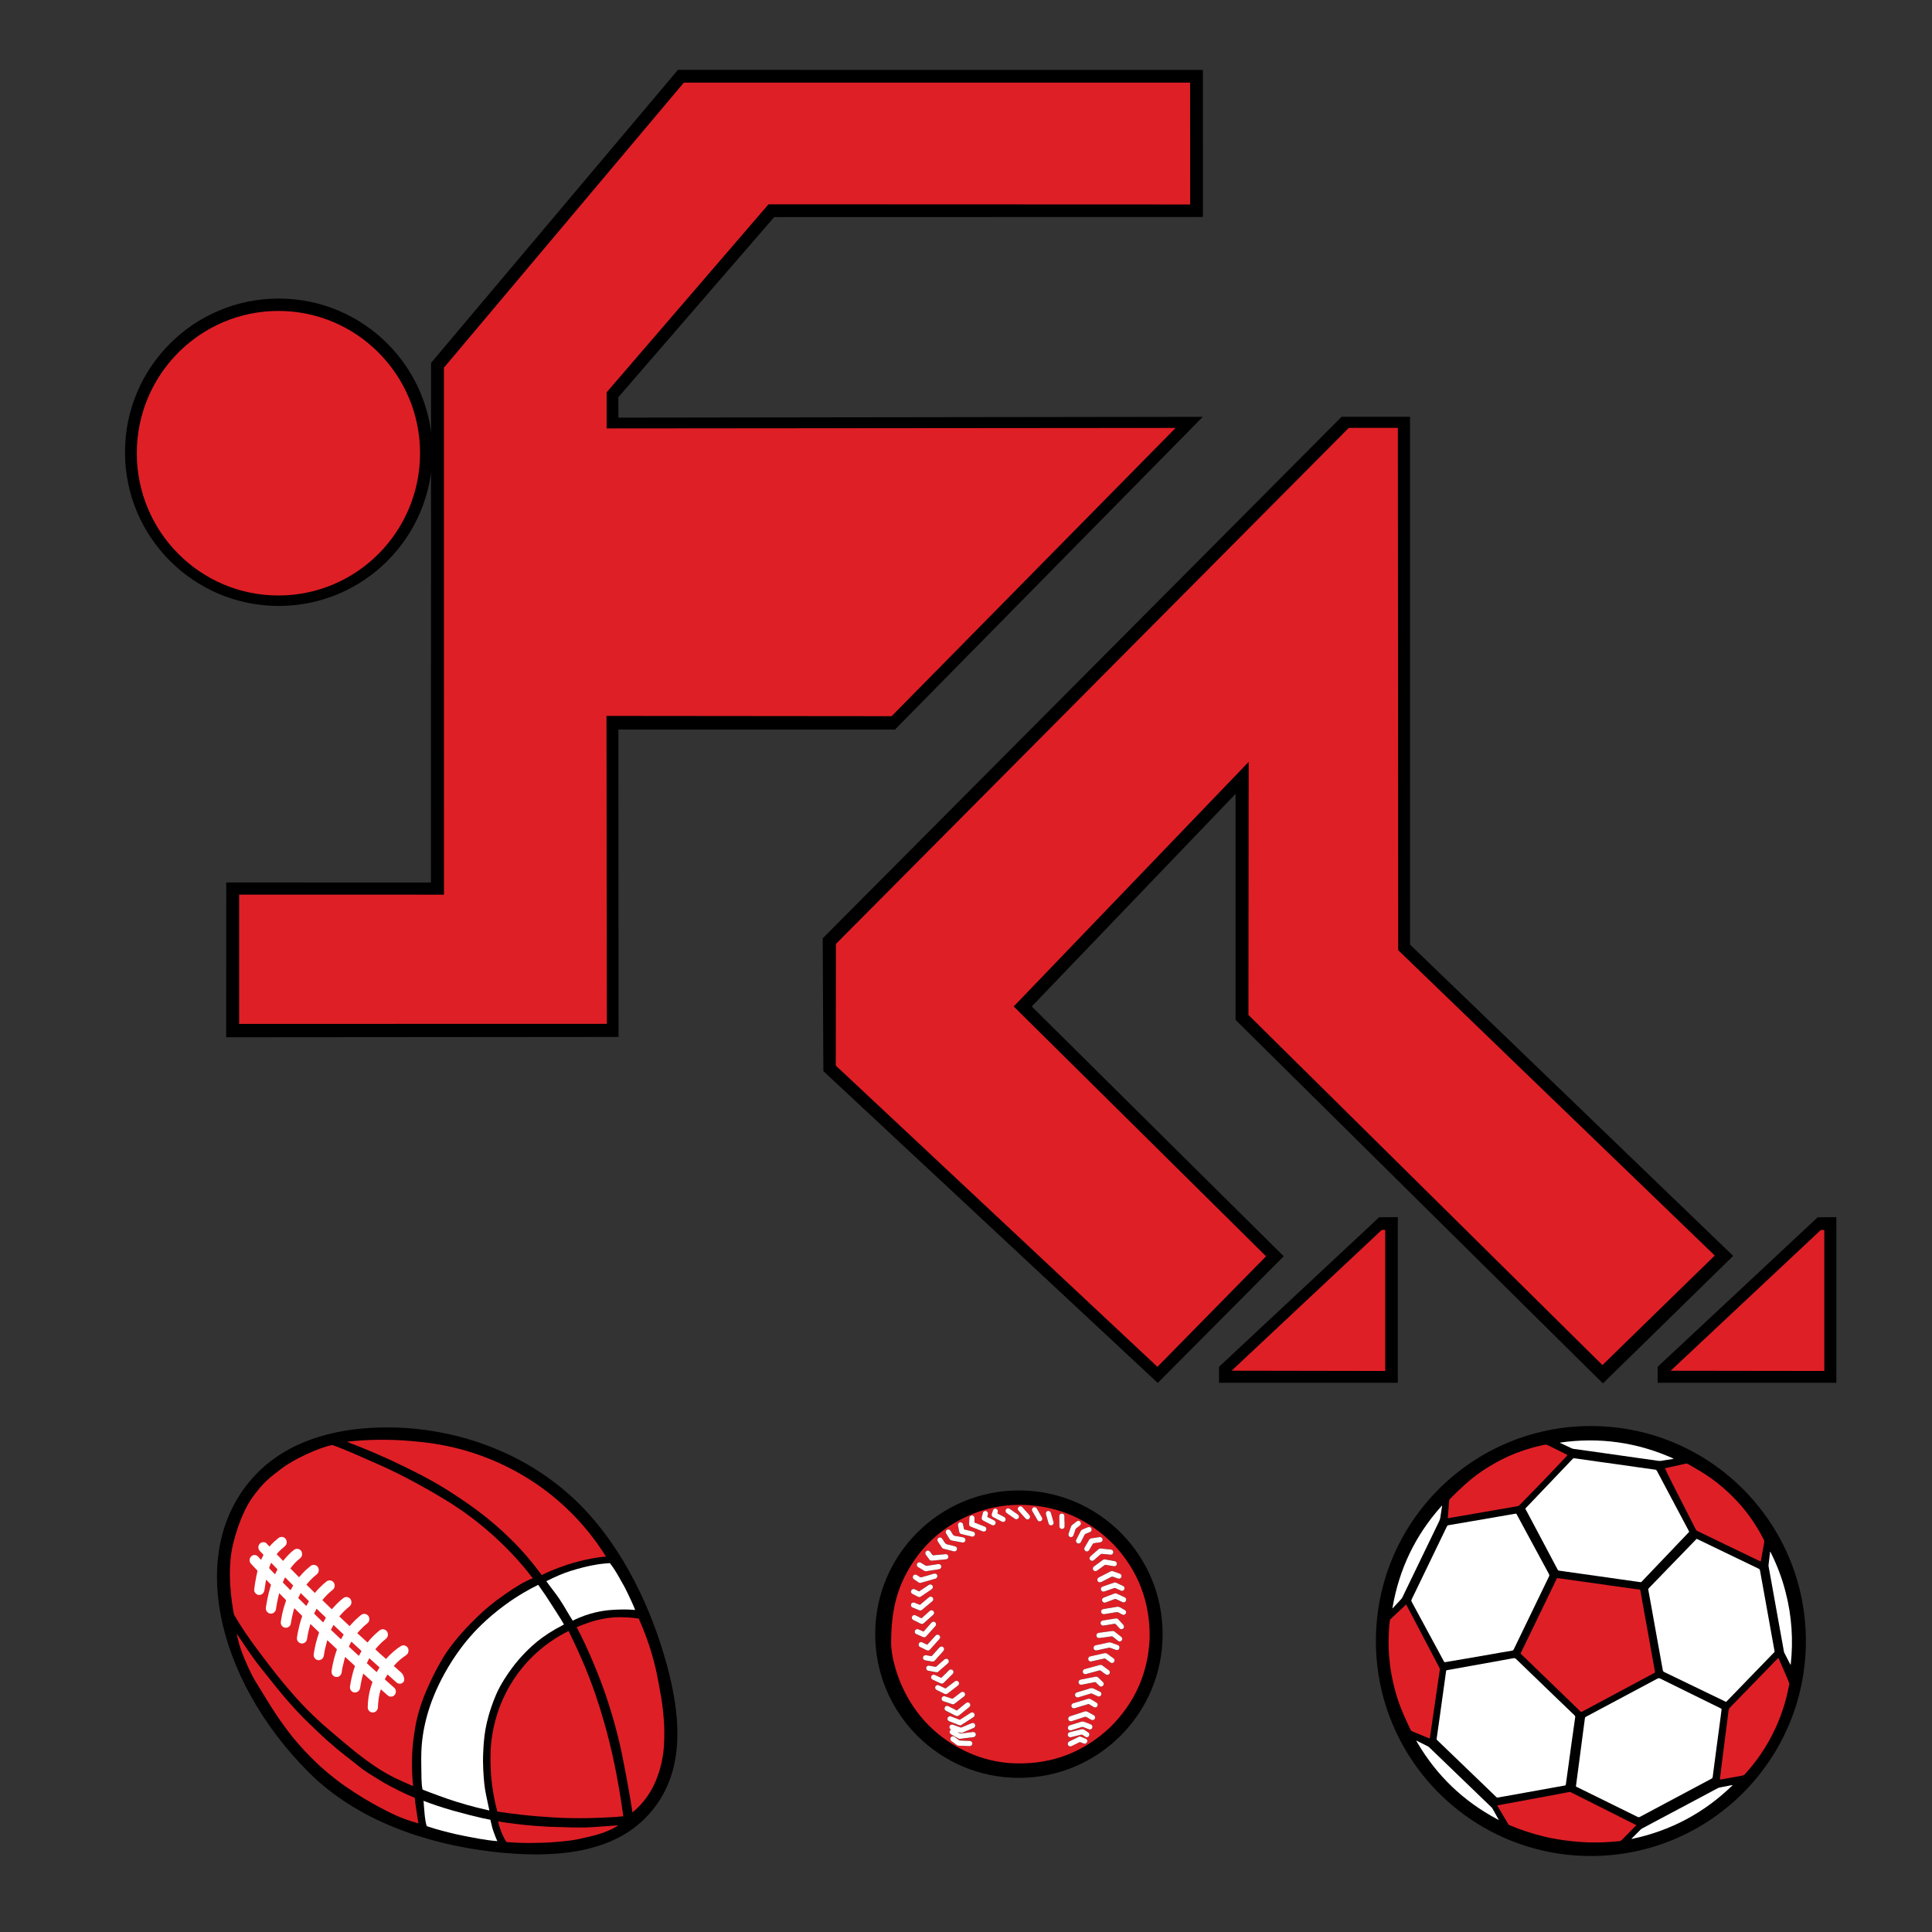 <svg xmlns="http://www.w3.org/2000/svg" xmlns:xlink="http://www.w3.org/1999/xlink" x="0px" y="0px" viewBox="0 0 360 360" style="enable-background:new 0 0 360 360;" xml:space="preserve"><rect x="0" y="0" width="360" height="360" fill="#333333" stroke="none"/><style type="text/css">	.st0{fill-rule:evenodd;clip-rule:evenodd;}	.st1{fill:#DF1F26;}	.st2{fill-rule:evenodd;clip-rule:evenodd;fill:#DF1F26;}	.st3{fill:#FFFFFF;}	.st4{fill:#4369B2;}</style><g id="Running_Man">	<polygon points="308.88,257.66 342.18,257.66 342.18,226.79 338.69,226.83 308.88,254.68  "></polygon>	<polygon points="227.15,257.66 260.46,257.66 260.46,226.79 256.97,226.83 227.15,254.68  "></polygon>	<polygon points="166.76,135.95 115.23,135.95 115.26,193.22 42.14,193.28 42.16,164.43 80.3,164.44 80.32,67.62 126.32,13.02   224.14,13.03 224.15,40.43 144.26,40.45 115.22,74.01 115.23,77.82 224.12,77.67  "></polygon>	<polygon points="230.23,190.04 298.68,257.78 322.95,234.02 262.74,176.01 262.74,77.66 249.99,77.66 153.3,174.84 153.42,199.59   215.73,257.69 239.2,234.09 192.25,187.54 230.23,147.93  "></polygon>	<circle class="st0" cx="51.93" cy="84.27" r="28.64"></circle>	<polygon class="st1" points="339.28,229.19 339.93,229.19 339.93,255.46 339.93,255.46 311.3,255.42  "></polygon>	<polygon class="st1" points="257.47,229.18 258.12,229.18 258.12,255.46 258.12,255.46 229.49,255.41  "></polygon>	<polygon class="st1" points="260.53,177.05 319.52,233.95 298.59,254.36 232.63,189.12 232.67,141.97 188.89,187.54 235.91,234.09   215.67,254.69 155.74,198.56 155.76,175.89 251.33,79.73 260.47,79.73  "></polygon>	<polygon class="st2" points="221.77,38.1 143.2,38.07 113.04,73.1 113.04,79.83 219.06,79.74 166.14,133.45 113.01,133.4   113.08,190.78 44.56,190.79 44.56,166.7 82.73,166.71 82.72,68.51 127.42,15.4 221.76,15.4  "></polygon>	<ellipse class="st2" cx="51.88" cy="84.45" rx="26.39" ry="26.51"></ellipse></g><g id="Soccer_Ball">	<g id="Layer_7">		<circle cx="296.44" cy="305.78" r="40.06"></circle>	</g>	<path class="st3" d="M330.66,307.69c0.03,0.11-0.03,0.16-0.08,0.21c-0.15,0.16-0.3,0.31-0.45,0.46c-2.75,2.84-5.49,5.68-8.24,8.51  c-0.02,0.03-0.05,0.05-0.08,0.08c-0.22,0.22-0.15,0.19-0.4,0.07c-0.93-0.45-1.87-0.9-2.8-1.35c-2.82-1.36-5.65-2.73-8.47-4.09  c-0.19-0.09-0.27-0.2-0.31-0.41c-0.36-2.03-0.73-4.07-1.1-6.1c-0.33-1.84-0.66-3.68-0.99-5.52c-0.2-1.1-0.39-2.19-0.6-3.29  c-0.03-0.14,0.01-0.23,0.1-0.33c2.91-3,5.82-6.01,8.73-9.01c0.22-0.23,0.15-0.2,0.4-0.08c3.77,1.82,7.55,3.65,11.32,5.46  c0.16,0.07,0.23,0.17,0.26,0.33c0.35,1.95,0.71,3.91,1.06,5.86c0.33,1.84,0.66,3.68,0.99,5.52c0.21,1.14,0.42,2.28,0.62,3.42  C330.64,307.55,330.65,307.63,330.66,307.69z"></path>	<path class="st3" d="M267.7,323.96c0.18-1.29,0.36-2.54,0.54-3.79c0.15-1.08,0.3-2.17,0.45-3.26c0.15-1.09,0.31-2.19,0.46-3.28  c0.1-0.71,0.2-1.41,0.29-2.12c0.04-0.27,0.03-0.27,0.29-0.32c1.53-0.28,3.06-0.55,4.59-0.82c1.74-0.31,3.48-0.63,5.22-0.94  c0.83-0.15,1.66-0.29,2.48-0.45c0.2-0.04,0.33,0.02,0.47,0.15c2.51,2.42,5.02,4.84,7.53,7.26c1.12,1.08,2.24,2.16,3.36,3.23  c0.12,0.12,0.16,0.22,0.13,0.39c-0.24,1.65-0.47,3.3-0.7,4.95c-0.17,1.22-0.34,2.44-0.5,3.65c-0.18,1.3-0.36,2.59-0.54,3.89  c-0.02,0.14-0.08,0.19-0.22,0.21c-0.75,0.13-1.5,0.27-2.24,0.4c-1.64,0.3-3.29,0.59-4.93,0.89c-1.43,0.26-2.87,0.51-4.3,0.77  c-0.32,0.06-0.64,0.1-0.95,0.17c-0.16,0.04-0.25-0.02-0.35-0.12c-0.63-0.61-1.26-1.22-1.89-1.82c-3.01-2.9-6.03-5.8-9.04-8.7  C267.74,324.2,267.63,324.1,267.7,323.96z"></path>	<path class="st3" d="M269.23,309.72c-0.06,0.01-0.1-0.01-0.13-0.06c-0.03-0.06-0.06-0.11-0.09-0.16  c-1.98-3.67-3.97-7.34-5.95-11.01c-0.09-0.16-0.1-0.29-0.02-0.46c2.19-4.52,4.37-9.03,6.55-13.56c0.08-0.17,0.18-0.25,0.37-0.28  c1.52-0.25,3.05-0.52,4.57-0.78c1.6-0.28,3.2-0.56,4.81-0.83c0.99-0.17,1.97-0.34,2.96-0.51c0.24-0.04,0.24-0.04,0.36,0.19  c0.55,1.02,1.1,2.04,1.65,3.06c1.43,2.65,2.86,5.3,4.3,7.95c0.09,0.17,0.11,0.3,0.02,0.49c-2.19,4.52-4.37,9.03-6.55,13.55  c-0.08,0.16-0.17,0.24-0.35,0.27c-1.3,0.21-2.59,0.44-3.88,0.67c-1.62,0.28-3.24,0.56-4.86,0.84c-1.23,0.21-2.47,0.42-3.7,0.63  C269.27,309.71,269.25,309.71,269.23,309.72z"></path>	<path class="st3" d="M320.79,318.53c-0.05,0.42-0.11,0.85-0.16,1.27c-0.12,0.88-0.24,1.77-0.35,2.65  c-0.14,1.04-0.28,2.08-0.42,3.12c-0.13,1.02-0.27,2.03-0.4,3.05c-0.11,0.84-0.22,1.68-0.33,2.52c-0.02,0.16-0.12,0.24-0.25,0.31  c-2.79,1.48-5.57,2.96-8.35,4.45c-1.64,0.87-3.28,1.75-4.92,2.63c-0.17,0.09-0.31,0.11-0.49,0.01c-3.74-1.85-7.49-3.69-11.23-5.53  c-0.27-0.13-0.25-0.08-0.21-0.38c0.22-1.69,0.45-3.37,0.67-5.06c0.21-1.55,0.41-3.11,0.61-4.66c0.12-0.93,0.25-1.85,0.37-2.78  c0.02-0.16,0.13-0.2,0.23-0.26c1.51-0.8,3.01-1.6,4.52-2.41c2.92-1.55,5.84-3.11,8.75-4.67c0.18-0.1,0.32-0.11,0.51-0.02  c3.73,1.84,7.47,3.68,11.21,5.52c0.05,0.02,0.09,0.05,0.14,0.07C320.77,318.4,320.82,318.44,320.79,318.53z"></path>	<path class="st3" d="M305.68,294.81c-0.47-0.06-0.92-0.13-1.37-0.19c-0.96-0.14-1.93-0.27-2.89-0.41  c-1.08-0.15-2.16-0.31-3.24-0.46c-1.06-0.15-2.12-0.3-3.19-0.45c-1.09-0.15-2.18-0.31-3.26-0.46c-0.39-0.06-0.78-0.13-1.17-0.16  c-0.18-0.02-0.26-0.1-0.34-0.25c-0.81-1.53-1.62-3.06-2.43-4.59c-1.15-2.17-2.3-4.33-3.45-6.5c-0.15-0.27-0.16-0.2,0.05-0.42  c2.88-3.02,5.76-6.04,8.64-9.06c0.11-0.12,0.22-0.15,0.37-0.13c1.44,0.21,2.88,0.42,4.33,0.62c1.2,0.17,2.41,0.33,3.61,0.5  c1.33,0.19,2.65,0.38,3.98,0.57c1.04,0.15,2.07,0.3,3.11,0.43c0.19,0.02,0.25,0.12,0.33,0.26c1.18,2.23,2.36,4.46,3.55,6.69  c0.77,1.45,1.54,2.9,2.31,4.35c0.17,0.32,0.19,0.23-0.06,0.49c-2.87,3.01-5.74,6.01-8.6,9.02  C305.88,294.74,305.81,294.85,305.68,294.81z"></path>	<path class="st1" d="M308.38,311.51c0.02,0.16-0.06,0.18-0.13,0.22c-0.35,0.19-0.71,0.38-1.06,0.57c-3.25,1.74-6.5,3.48-9.74,5.22  c-0.87,0.46-1.73,0.93-2.6,1.39c-0.23,0.12-0.23,0.12-0.41-0.06c-1.6-1.55-3.2-3.1-4.8-4.64c-2.02-1.96-4.05-3.91-6.07-5.87  c-0.29-0.28-0.26-0.19-0.09-0.53c1.62-3.36,3.24-6.72,4.87-10.07c0.56-1.16,1.12-2.31,1.67-3.47c0.1-0.21,0.08-0.23,0.36-0.19  c1.72,0.25,3.43,0.48,5.15,0.72c1.6,0.22,3.2,0.45,4.81,0.68c1.37,0.19,2.74,0.39,4.11,0.58c0.33,0.05,0.66,0.09,0.98,0.12  c0.14,0.01,0.2,0.06,0.23,0.2c0.15,0.9,0.32,1.81,0.48,2.71c0.28,1.54,0.56,3.08,0.84,4.63c0.3,1.64,0.59,3.28,0.88,4.92  c0.17,0.92,0.34,1.84,0.5,2.76C308.37,311.46,308.38,311.51,308.38,311.51z"></path>	<path class="st1" d="M304.96,340.11c-0.14,0.11-0.25,0.18-0.34,0.27c-0.7,0.71-1.4,1.43-2.1,2.15c-0.09,0.1-0.2,0.18-0.29,0.28  c-0.19,0.2-0.41,0.28-0.69,0.29c-0.51,0.01-1.02,0.08-1.52,0.12c-0.91,0.07-1.82,0.09-2.74,0.1c-0.85,0-1.7-0.02-2.55-0.08  c-1.16-0.07-2.32-0.2-3.47-0.36c-1.28-0.18-2.54-0.42-3.79-0.73c-2.12-0.52-4.19-1.2-6.2-2.06c-0.09-0.04-0.17-0.09-0.22-0.18  c-0.67-1.13-1.34-2.26-2.01-3.38c-0.02-0.03-0.03-0.06-0.02-0.12c0.37-0.07,0.74-0.14,1.12-0.21c1.49-0.28,2.99-0.55,4.48-0.83  c1.61-0.3,3.22-0.59,4.82-0.89c0.99-0.19,1.98-0.37,2.98-0.57c0.12-0.02,0.21,0.01,0.3,0.06c1.47,0.74,2.94,1.48,4.41,2.21  c2.5,1.26,5,2.51,7.5,3.77C304.72,339.98,304.8,340.02,304.96,340.11z"></path>	<path class="st1" d="M331.36,308.97c0.06,0.03,0.08,0.07,0.09,0.11c0.63,1.47,1.3,2.92,1.89,4.4c0.07,0.16,0.08,0.32,0.04,0.49  c-0.24,1.2-0.51,2.4-0.86,3.58c-0.45,1.5-1,2.95-1.65,4.38c-0.79,1.74-1.73,3.4-2.81,4.98c-0.88,1.29-1.86,2.51-2.91,3.67  c-0.15,0.17-0.33,0.26-0.55,0.29c-1.26,0.22-2.52,0.45-3.77,0.68c-0.02,0-0.04,0.01-0.05,0.01c-0.32,0.05-0.31,0.05-0.27-0.27  c0.12-0.94,0.23-1.87,0.34-2.81c0.11-0.91,0.23-1.82,0.35-2.73c0.1-0.77,0.19-1.54,0.29-2.31c0.12-0.93,0.24-1.85,0.36-2.78  c0.08-0.63,0.16-1.25,0.23-1.88c0.03-0.24,0.1-0.43,0.28-0.61c0.61-0.61,1.21-1.24,1.81-1.86c1.57-1.61,3.14-3.22,4.71-4.84  c0.75-0.77,1.49-1.54,2.24-2.31C331.2,309.1,331.26,309.02,331.36,308.97z"></path>	<path class="st1" d="M262.01,298.96c0.16,0.31,0.32,0.6,0.48,0.9c1.81,3.44,3.61,6.89,5.42,10.33c0.06,0.12,0.13,0.24,0.19,0.35  c0.22,0.41,0.22,0.41,0.15,0.86c-0.27,1.85-0.54,3.7-0.81,5.55c-0.24,1.67-0.49,3.33-0.73,5c-0.08,0.55-0.15,1.09-0.23,1.64  c-0.01,0.07-0.03,0.14-0.04,0.21c-0.01,0.14-0.08,0.14-0.18,0.1c-0.02-0.01-0.05-0.02-0.07-0.03c-1.01-0.42-2.01-0.84-3.02-1.25  c-0.17-0.07-0.28-0.17-0.35-0.33c-0.91-1.94-1.82-3.87-2.46-5.92c-0.43-1.38-0.78-2.78-1.05-4.2c-0.21-1.11-0.35-2.23-0.45-3.36  c-0.09-0.97-0.13-1.94-0.12-2.91c0.01-1.3,0.07-2.6,0.23-3.89c0.02-0.13,0.06-0.23,0.16-0.32c0.94-0.89,1.88-1.78,2.82-2.67  C261.93,298.99,261.95,298.99,262.01,298.96z"></path>	<path class="st1" d="M269.78,282.91c0.03-0.49,0.06-0.95,0.1-1.41c0.05-0.6,0.1-1.21,0.14-1.81c0.01-0.15,0.05-0.27,0.16-0.38  c1.81-1.84,3.67-3.61,5.8-5.07c2.14-1.46,4.41-2.68,6.84-3.6c1.59-0.6,3.21-1.05,4.87-1.41c0.28-0.06,0.52-0.04,0.79,0.09  c1.1,0.56,2.21,1.1,3.31,1.65c0.06,0.03,0.11,0.06,0.17,0.08c0.12,0.05,0.12,0.11,0.03,0.2c-0.28,0.3-0.56,0.6-0.84,0.9  c-2.33,2.49-4.71,4.94-7.1,7.38c-0.3,0.31-0.6,0.61-0.9,0.92c-0.12,0.12-0.24,0.19-0.41,0.21c-1.29,0.22-2.57,0.44-3.86,0.67  c-1.38,0.24-2.77,0.48-4.15,0.72c-1.39,0.24-2.78,0.48-4.17,0.72C270.32,282.82,270.07,282.86,269.78,282.91z"></path>	<path class="st1" d="M328.07,290.95c-0.22-0.1-0.44-0.2-0.66-0.3c-1.96-0.94-3.92-1.88-5.87-2.83c-1.75-0.84-3.49-1.69-5.24-2.53  c-0.15-0.07-0.24-0.16-0.32-0.31c-1.43-2.8-2.86-5.59-4.28-8.39c-0.47-0.92-0.91-1.86-1.37-2.79c-0.1-0.21-0.1-0.21,0.12-0.26  c1.2-0.27,2.41-0.53,3.61-0.8c0.19-0.04,0.34-0.01,0.51,0.08c0.67,0.36,1.31,0.77,1.97,1.15c0.83,0.48,1.63,1,2.4,1.56  c1.45,1.04,2.79,2.21,4.04,3.47c2.02,2.03,3.7,4.3,5.09,6.79c0.2,0.37,0.39,0.74,0.59,1.11c0.09,0.17,0.11,0.33,0.08,0.51  c-0.11,0.61-0.22,1.23-0.34,1.84c-0.08,0.46-0.17,0.93-0.25,1.39C328.14,290.75,328.13,290.85,328.07,290.95z"></path>	<path class="st3" d="M333.67,310.2c-0.09-0.04-0.1-0.09-0.12-0.14c-0.35-0.68-0.7-1.36-1.05-2.05c-0.13-0.26-0.14-0.55-0.19-0.83  c-0.38-2.07-0.75-4.13-1.12-6.2c-0.38-2.14-0.77-4.28-1.15-6.41c-0.16-0.89-0.32-1.79-0.49-2.68c-0.02-0.13-0.01-0.25,0-0.37  c0.09-0.76,0.18-1.52,0.27-2.28c0-0.03-0.01-0.07,0.06-0.1c1.22,2.41,2.17,4.91,2.84,7.52  C333.87,301.11,334.18,305.61,333.67,310.2z"></path>	<path class="st3" d="M311.82,271.84c-0.55,0.09-1.09,0.17-1.64,0.26c-0.11,0.02-0.21,0.02-0.32,0.05c-0.6,0.17-1.19,0-1.78-0.08  c-0.96-0.13-1.91-0.27-2.87-0.4c-1.08-0.15-2.16-0.31-3.24-0.46c-0.94-0.13-1.88-0.26-2.81-0.4c-1.09-0.15-2.18-0.31-3.26-0.46  c-0.91-0.13-1.82-0.26-2.73-0.38c-0.08-0.01-0.16-0.03-0.23-0.06c-0.73-0.34-1.46-0.68-2.18-1.02c-0.02-0.01-0.04-0.03-0.1-0.08  c7.38-1.06,14.42-0.06,21.16,2.97C311.81,271.8,311.81,271.82,311.82,271.84z"></path>	<path class="st3" d="M304.02,342.67c0.02-0.12,0.1-0.16,0.15-0.21c0.5-0.51,1.01-1.01,1.51-1.52c0.1-0.1,0.2-0.17,0.32-0.24  c4.69-2.5,9.38-5,14.08-7.5c0.14-0.07,0.28-0.11,0.43-0.14c0.68-0.13,1.37-0.27,2.05-0.4c0.07-0.01,0.15-0.04,0.28,0  C317.52,337.83,311.27,341.15,304.02,342.67z"></path>	<path class="st3" d="M259.52,299.7c-0.09-0.11-0.03-0.23-0.01-0.33c1.24-7.04,4.21-13.25,8.98-18.61c0.05-0.06,0.11-0.12,0.16-0.18  c0.01-0.01,0.03-0.01,0.07-0.02c-0.09,0.62-0.19,1.23-0.28,1.84c-0.01,0.07-0.02,0.14-0.03,0.21c-0.03,0.31-0.12,0.6-0.26,0.89  c-2.28,4.71-4.55,9.42-6.83,14.13c-0.07,0.15-0.16,0.28-0.27,0.39c-0.46,0.5-0.93,0.99-1.39,1.49  C259.61,299.57,259.54,299.62,259.52,299.7L259.52,299.7z"></path>	<path class="st3" d="M263.98,324.36c0.72,0.36,1.44,0.72,2.15,1.08c0.07,0.04,0.13,0.09,0.19,0.15c3.86,3.72,7.72,7.44,11.58,11.16  c0.06,0.06,0.12,0.11,0.16,0.18c0.4,0.71,0.8,1.43,1.23,2.2c-0.14-0.07-0.24-0.11-0.33-0.16c-6.29-3.36-11.24-8.11-14.85-14.24  c-0.06-0.11-0.14-0.2-0.17-0.33C263.97,324.39,263.98,324.38,263.98,324.36z"></path>	<path class="st3" d="M259.62,299.61c-0.01-0.02-0.02-0.03-0.04-0.01c0-0.03,0.01-0.03,0.02,0  C259.6,299.6,259.61,299.61,259.62,299.61C259.62,299.61,259.62,299.61,259.62,299.61z"></path>	<path class="st3" d="M263.95,324.4c-0.02-0.01-0.04-0.02-0.03-0.05c0.02-0.02,0.04-0.01,0.06,0.01  C263.98,324.38,263.97,324.39,263.95,324.4z"></path></g><g id="Baseball">	<circle cx="189.86" cy="304.5" r="26.78"></circle>	<path class="st1" d="M166.05,305.96c0.02-5.72,1.06-9.68,3.15-13.35c2.14-3.78,5.09-6.78,8.85-8.95c3.95-2.29,8.23-3.4,12.8-3.24  c6.56,0.23,12.13,2.76,16.72,7.44c4.55,4.88,6.74,10.68,6.65,17.34c-0.27,6.56-2.76,12.13-7.44,16.73  c-4.89,4.57-10.7,6.79-17.38,6.65c-4.01-0.08-7.76-1.18-11.24-3.18c-3.7-2.13-6.65-5.05-8.81-8.74  C167.26,313.13,166.02,308.78,166.05,305.96z M177.24,322.3c-0.02,0.02-0.02,0.03-0.03,0.03c-0.31,0.19-0.32,0.67,0.07,0.87  c0.43,0.23,0.85,0.48,1.27,0.72c0.14,0.08,0.29,0.12,0.46,0.09c0.29-0.05,0.59-0.08,0.89-0.11c0.51-0.07,1.02-0.14,1.54-0.2  c0.28-0.03,0.46-0.29,0.43-0.53c-0.03-0.28-0.28-0.47-0.56-0.43c-0.74,0.09-1.48,0.19-2.22,0.29c-0.04,0.01-0.1,0.01-0.13,0  c-0.14-0.07-0.28-0.15-0.41-0.23c0.01-0.01,0.01-0.02,0.02-0.04c0.11,0.04,0.22,0.07,0.32,0.11c0.18,0.08,0.34,0.06,0.51-0.01  c0.66-0.28,1.33-0.56,2-0.84c0.05-0.02,0.11-0.05,0.15-0.08c0.18-0.12,0.25-0.34,0.19-0.55c-0.06-0.2-0.25-0.34-0.45-0.33  c-0.09,0-0.19,0.03-0.28,0.07c-0.59,0.24-1.18,0.49-1.76,0.74c-0.09,0.04-0.17,0.04-0.26,0.01c-0.21-0.08-0.43-0.16-0.65-0.23  c-0.25-0.09-0.5-0.19-0.76-0.27c-0.24-0.08-0.49,0.04-0.59,0.26c-0.1,0.22-0.03,0.46,0.18,0.61  C177.17,322.26,177.2,322.27,177.24,322.3z M178.9,321.51c0.13,0,0.24-0.06,0.34-0.12c0.7-0.45,1.41-0.91,2.11-1.36  c0.04-0.02,0.08-0.05,0.11-0.08c0.19-0.16,0.23-0.43,0.09-0.64c-0.14-0.21-0.4-0.27-0.62-0.16c-0.06,0.03-0.11,0.06-0.16,0.1  c-0.6,0.38-1.2,0.77-1.79,1.16c-0.09,0.06-0.16,0.07-0.25,0.03c-0.16-0.07-0.32-0.13-0.48-0.19c-0.35-0.13-0.69-0.27-1.04-0.4  c-0.29-0.1-0.57,0.06-0.64,0.35c-0.06,0.25,0.07,0.47,0.35,0.58c0.59,0.23,1.19,0.46,1.78,0.69  C178.75,321.48,178.83,321.49,178.9,321.51z M178.28,318.73c-0.24-0.12-0.47-0.24-0.7-0.35c-0.3-0.15-0.59-0.31-0.89-0.45  c-0.25-0.12-0.53-0.03-0.65,0.21c-0.12,0.24-0.04,0.51,0.2,0.65c0.02,0.01,0.05,0.03,0.08,0.04c0.57,0.29,1.14,0.57,1.7,0.87  c0.26,0.14,0.48,0.11,0.71-0.08c0.59-0.49,1.19-0.97,1.79-1.45c0.05-0.04,0.11-0.09,0.15-0.14c0.24-0.28,0.11-0.71-0.25-0.79  c-0.17-0.04-0.33,0.01-0.46,0.13c-0.32,0.26-0.64,0.52-0.96,0.78C178.76,318.34,178.52,318.53,178.28,318.73z M205.1,310.21  c-0.11,0.02-0.18,0.04-0.25,0.06c-0.88,0.24-1.77,0.48-2.65,0.73c-0.06,0.02-0.12,0.03-0.18,0.06c-0.19,0.09-0.29,0.3-0.26,0.5  c0.03,0.21,0.2,0.38,0.41,0.4c0.09,0.01,0.18-0.01,0.27-0.03c0.8-0.21,1.59-0.43,2.39-0.65c0.11-0.03,0.19-0.02,0.28,0.05  c0.31,0.23,0.62,0.46,0.93,0.68c0.24,0.16,0.53,0.11,0.69-0.11c0.15-0.21,0.1-0.51-0.12-0.67c-0.41-0.3-0.82-0.6-1.24-0.9  C205.29,310.26,205.18,310.24,205.1,310.21z M204.06,320.04c0-0.2-0.1-0.35-0.27-0.44c-0.38-0.21-0.75-0.41-1.13-0.63  c-0.19-0.11-0.37-0.12-0.57-0.06c-0.88,0.29-1.76,0.58-2.65,0.87c-0.06,0.02-0.12,0.04-0.17,0.07c-0.18,0.11-0.27,0.33-0.21,0.54  c0.06,0.21,0.24,0.35,0.46,0.35c0.08,0,0.17-0.02,0.25-0.05c0.74-0.24,1.47-0.47,2.2-0.73c0.23-0.08,0.4-0.07,0.61,0.06  c0.25,0.16,0.52,0.29,0.78,0.44C203.67,320.63,204.06,320.39,204.06,320.04z M203.28,309.6c0.02,0,0.07-0.01,0.12-0.02  c0.78-0.17,1.57-0.34,2.35-0.52c0.09-0.02,0.16-0.01,0.24,0.05c0.14,0.11,0.3,0.22,0.44,0.33c0.17,0.12,0.33,0.25,0.5,0.36  c0.31,0.2,0.71,0.01,0.75-0.35c0.02-0.19-0.06-0.34-0.22-0.46c-0.37-0.27-0.74-0.53-1.1-0.8c-0.19-0.14-0.38-0.18-0.61-0.12  c-0.65,0.15-1.31,0.29-1.96,0.44c-0.22,0.05-0.45,0.09-0.67,0.15c-0.25,0.07-0.39,0.29-0.35,0.54  C202.81,309.43,203,309.6,203.28,309.6z M200.15,318.33c0.05-0.01,0.15-0.03,0.24-0.06c0.77-0.23,1.55-0.46,2.32-0.7  c0.11-0.03,0.19-0.03,0.29,0.03c0.15,0.1,0.31,0.19,0.47,0.29c0.12,0.07,0.24,0.15,0.37,0.22c0.31,0.16,0.67-0.04,0.7-0.38  c0.02-0.21-0.07-0.37-0.25-0.47c-0.34-0.21-0.69-0.41-1.03-0.62c-0.18-0.11-0.36-0.13-0.56-0.07c-0.88,0.27-1.77,0.53-2.65,0.8  c-0.05,0.02-0.11,0.03-0.16,0.06c-0.21,0.1-0.31,0.33-0.25,0.55C199.7,318.18,199.89,318.33,200.15,318.33z M207.38,303.89  c0,0.01-0.01,0.01-0.01,0.02c-0.05,0-0.09,0.01-0.14,0.01c-0.77,0.1-1.53,0.2-2.3,0.31c-0.12,0.02-0.24,0.03-0.35,0.07  c-0.22,0.07-0.34,0.31-0.31,0.52c0.04,0.24,0.23,0.4,0.46,0.41c0.07,0,0.14,0,0.21-0.01c0.68-0.09,1.35-0.17,2.03-0.28  c0.2-0.03,0.33,0.02,0.48,0.14c0.27,0.23,0.55,0.44,0.83,0.67c0.12,0.1,0.26,0.16,0.41,0.12c0.19-0.04,0.33-0.16,0.38-0.35  c0.05-0.2,0-0.37-0.16-0.5c-0.42-0.34-0.84-0.68-1.27-1C207.58,303.95,207.48,303.93,207.38,303.89z M205.23,315.64  c0-0.2-0.1-0.35-0.31-0.45c-0.39-0.19-0.79-0.37-1.18-0.56c-0.2-0.1-0.39-0.11-0.6-0.05c-0.76,0.24-1.52,0.46-2.28,0.7  c-0.09,0.03-0.19,0.05-0.28,0.09c-0.19,0.08-0.3,0.28-0.28,0.47c0.02,0.2,0.15,0.36,0.35,0.42c0.12,0.04,0.24,0.01,0.35-0.02  c0.72-0.22,1.44-0.43,2.15-0.66c0.15-0.05,0.27-0.04,0.41,0.03c0.32,0.16,0.65,0.32,0.98,0.46  C204.88,316.22,205.23,315.99,205.23,315.64z M176.18,314.63c-0.07-0.03-0.13-0.06-0.19-0.09c-0.35-0.17-0.7-0.34-1.05-0.5  c-0.26-0.12-0.53-0.03-0.65,0.2c-0.13,0.25-0.04,0.53,0.22,0.66c0.5,0.25,1.01,0.49,1.51,0.74c0.18,0.08,0.35,0.06,0.5-0.05  c0.04-0.03,0.07-0.05,0.11-0.08c0.53-0.4,1.06-0.81,1.58-1.21c0.11-0.08,0.22-0.16,0.32-0.26c0.15-0.13,0.19-0.3,0.15-0.48  c-0.05-0.19-0.18-0.31-0.36-0.35c-0.16-0.04-0.29,0.01-0.42,0.1c-0.24,0.18-0.47,0.36-0.71,0.54  C176.86,314.11,176.52,314.37,176.18,314.63z M205.19,314.27c0.22,0,0.4-0.14,0.46-0.35c0.06-0.2-0.01-0.36-0.15-0.5  c-0.28-0.27-0.56-0.53-0.83-0.8c-0.17-0.17-0.36-0.22-0.59-0.17c-0.45,0.09-0.9,0.18-1.35,0.26c-0.46,0.09-0.91,0.18-1.37,0.27  c-0.12,0.02-0.23,0.08-0.3,0.18c-0.12,0.16-0.14,0.38-0.03,0.55c0.11,0.18,0.31,0.27,0.53,0.22c0.81-0.16,1.62-0.31,2.43-0.47  c0.09-0.02,0.15,0,0.21,0.06c0.2,0.2,0.41,0.4,0.62,0.6C204.92,314.21,205.04,314.27,205.19,314.27z M172.78,306.47  c-0.08-0.04-0.14-0.06-0.2-0.09c-0.25-0.12-0.5-0.25-0.76-0.36c-0.18-0.08-0.35-0.05-0.5,0.07c-0.15,0.13-0.2,0.29-0.15,0.48  c0.04,0.16,0.14,0.27,0.29,0.34c0.38,0.18,0.76,0.37,1.14,0.56c0.31,0.15,0.48,0.12,0.72-0.14c0.34-0.38,0.68-0.75,1.01-1.13  c0.23-0.26,0.47-0.52,0.7-0.78c0.11-0.12,0.17-0.25,0.14-0.41c-0.03-0.19-0.14-0.33-0.32-0.39c-0.19-0.06-0.37-0.03-0.51,0.12  c-0.18,0.19-0.35,0.38-0.52,0.57C173.48,305.69,173.14,306.08,172.78,306.47z M175.39,312.65c-0.06-0.03-0.12-0.05-0.17-0.07  c-0.31-0.14-0.62-0.29-0.94-0.43c-0.06-0.03-0.11-0.05-0.17-0.07c-0.29-0.09-0.6,0.13-0.61,0.43c-0.01,0.24,0.11,0.4,0.32,0.5  c0.45,0.21,0.9,0.42,1.36,0.63c0.32,0.15,0.48,0.12,0.73-0.12c0.36-0.36,0.72-0.71,1.08-1.07c0.17-0.17,0.34-0.34,0.51-0.51  c0.09-0.09,0.16-0.2,0.17-0.33c0.02-0.19-0.09-0.38-0.26-0.47c-0.18-0.09-0.39-0.07-0.55,0.07c-0.12,0.11-0.23,0.22-0.34,0.34  C176.15,311.91,175.78,312.27,175.39,312.65z M208.6,306.99c0-0.21-0.11-0.37-0.33-0.45c-0.44-0.16-0.88-0.32-1.33-0.47  c-0.09-0.03-0.21-0.03-0.3-0.01c-0.81,0.17-1.62,0.35-2.43,0.53c-0.06,0.01-0.11,0.02-0.16,0.05c-0.18,0.1-0.28,0.25-0.27,0.46  c0.01,0.2,0.13,0.36,0.31,0.43c0.12,0.04,0.24,0.03,0.36,0c0.72-0.16,1.44-0.31,2.17-0.47c0.1-0.02,0.19-0.02,0.28,0.02  c0.35,0.13,0.7,0.26,1.05,0.38C208.29,307.55,208.6,307.33,208.6,306.99z M172.09,304.02c-0.06-0.02-0.1-0.04-0.14-0.06  c-0.27-0.12-0.54-0.25-0.82-0.36c-0.27-0.11-0.54,0-0.65,0.25c-0.11,0.25,0,0.52,0.26,0.64c0.41,0.19,0.82,0.36,1.23,0.54  c0.26,0.11,0.45,0.07,0.63-0.14c0.51-0.57,1.03-1.15,1.54-1.72c0.07-0.07,0.13-0.14,0.19-0.22c0.12-0.17,0.14-0.35,0.03-0.53  c-0.1-0.18-0.26-0.25-0.46-0.24c-0.15,0.01-0.26,0.09-0.35,0.19c-0.22,0.25-0.44,0.5-0.66,0.75  C172.63,303.42,172.36,303.72,172.09,304.02z M177.57,317.58c0.13,0,0.25-0.05,0.35-0.13c0.29-0.23,0.58-0.45,0.87-0.67  c0.29-0.22,0.57-0.44,0.86-0.66c0.19-0.15,0.24-0.38,0.15-0.59c-0.1-0.2-0.32-0.32-0.54-0.26c-0.09,0.02-0.18,0.08-0.25,0.13  c-0.46,0.35-0.92,0.7-1.38,1.06c-0.09,0.07-0.17,0.09-0.28,0.05c-0.12-0.05-0.24-0.08-0.36-0.12c-0.3-0.1-0.61-0.21-0.91-0.3  c-0.23-0.07-0.46,0.03-0.57,0.24c-0.14,0.27-0.01,0.58,0.3,0.69c0.53,0.18,1.06,0.36,1.6,0.53  C177.46,317.56,177.52,317.56,177.57,317.58z M205.03,288.54c-0.12-0.02-0.25,0.05-0.37,0.16c-0.41,0.36-0.83,0.73-1.24,1.09  c-0.09,0.08-0.19,0.16-0.27,0.24c-0.17,0.18-0.18,0.46-0.02,0.64c0.16,0.19,0.44,0.23,0.65,0.08c0.06-0.04,0.11-0.09,0.16-0.13  c0.38-0.33,0.76-0.67,1.14-1c0.07-0.07,0.15-0.1,0.25-0.08c0.16,0.02,0.33,0.03,0.5,0.05c0.37,0.04,0.74,0.08,1.11,0.11  c0.25,0.02,0.46-0.17,0.5-0.41c0.04-0.26-0.11-0.48-0.37-0.54c-0.06-0.01-0.12-0.02-0.19-0.03c-0.2-0.02-0.4-0.04-0.6-0.06  C205.88,288.62,205.48,288.58,205.03,288.54z M207.58,291.85c0.16,0.01,0.26-0.03,0.35-0.1c0.16-0.13,0.22-0.29,0.18-0.49  c-0.05-0.22-0.2-0.34-0.42-0.38c-0.57-0.1-1.14-0.21-1.71-0.31c-0.18-0.03-0.35,0-0.5,0.11c-0.53,0.39-1.06,0.77-1.58,1.16  c-0.04,0.03-0.08,0.06-0.12,0.1c-0.12,0.14-0.17,0.3-0.11,0.48c0.06,0.18,0.18,0.29,0.37,0.32c0.16,0.03,0.29-0.02,0.42-0.11  c0.46-0.34,0.92-0.67,1.38-1c0.07-0.05,0.13-0.08,0.22-0.06c0.28,0.05,0.55,0.1,0.83,0.15  C207.13,291.78,207.38,291.82,207.58,291.85z M171.71,301.55c-0.37-0.19-0.73-0.36-1.08-0.54c-0.24-0.12-0.55-0.04-0.67,0.22  c-0.12,0.25-0.03,0.52,0.24,0.65c0.44,0.23,0.89,0.45,1.34,0.67c0.23,0.11,0.43,0.08,0.62-0.09c0.56-0.51,1.13-1.01,1.7-1.51  c0.04-0.03,0.08-0.07,0.11-0.11c0.21-0.27,0.08-0.67-0.25-0.76c-0.18-0.05-0.34,0-0.48,0.12c-0.29,0.26-0.57,0.51-0.86,0.77  C172.15,301.15,171.93,301.35,171.71,301.55z M171.44,294.97c0.08-0.02,0.15-0.03,0.22-0.05c0.86-0.25,1.72-0.49,2.58-0.74  c0.04-0.01,0.09-0.03,0.13-0.04c0.2-0.08,0.32-0.27,0.3-0.48c-0.02-0.21-0.16-0.38-0.37-0.44c-0.12-0.03-0.23,0-0.34,0.03  c-0.75,0.21-1.5,0.43-2.25,0.65c-0.13,0.04-0.23,0.02-0.33-0.06c-0.18-0.13-0.37-0.26-0.56-0.37c-0.26-0.15-0.56-0.06-0.69,0.2  c-0.1,0.21-0.05,0.46,0.15,0.6c0.3,0.22,0.62,0.42,0.93,0.62C171.28,294.93,171.37,294.94,171.44,294.97z M173.91,298  c0-0.27-0.22-0.49-0.47-0.5c-0.15-0.01-0.26,0.06-0.37,0.15c-0.46,0.39-0.91,0.77-1.37,1.15c-0.09,0.08-0.18,0.2-0.28,0.21  c-0.11,0.01-0.23-0.07-0.35-0.11c-0.22-0.09-0.44-0.19-0.67-0.27c-0.3-0.11-0.61,0.07-0.66,0.38c-0.04,0.22,0.09,0.43,0.32,0.53  c0.4,0.17,0.8,0.34,1.2,0.5c0.22,0.09,0.41,0.06,0.59-0.1c0.45-0.39,0.91-0.77,1.37-1.15c0.17-0.14,0.33-0.28,0.5-0.42  C173.84,298.27,173.91,298.14,173.91,298z M205.6,302.92c0.02,0,0.07,0,0.11-0.01c0.59-0.09,1.19-0.17,1.78-0.29  c0.25-0.05,0.4,0,0.56,0.19c0.17,0.22,0.37,0.42,0.57,0.63c0.13,0.14,0.28,0.19,0.47,0.15c0.37-0.09,0.5-0.51,0.24-0.8  c-0.31-0.35-0.63-0.7-0.95-1.04c-0.14-0.15-0.31-0.18-0.5-0.15c-0.41,0.07-0.83,0.13-1.24,0.2c-0.38,0.06-0.76,0.11-1.14,0.18  c-0.27,0.04-0.44,0.26-0.42,0.52C205.1,302.74,205.31,302.92,205.6,302.92z M208.98,293.69c0-0.22-0.12-0.39-0.35-0.47  c-0.39-0.14-0.79-0.28-1.18-0.42c-0.19-0.07-0.36-0.06-0.54,0.04c-0.69,0.36-1.39,0.71-2.08,1.07c-0.04,0.02-0.08,0.04-0.12,0.07  c-0.16,0.11-0.23,0.27-0.21,0.46c0.02,0.19,0.13,0.32,0.3,0.39c0.15,0.07,0.3,0.04,0.45-0.04c0.62-0.32,1.23-0.63,1.85-0.95  c0.1-0.05,0.19-0.07,0.31-0.02c0.31,0.12,0.62,0.23,0.94,0.33C208.66,294.24,208.98,294.02,208.98,293.69z M205.7,300.78  c0.03,0,0.08-0.01,0.12-0.01c0.72-0.12,1.44-0.23,2.15-0.36c0.18-0.03,0.33-0.02,0.49,0.08c0.21,0.13,0.44,0.25,0.66,0.36  c0.29,0.14,0.62-0.01,0.7-0.31c0.06-0.21-0.04-0.43-0.25-0.55c-0.29-0.16-0.59-0.31-0.87-0.48c-0.2-0.12-0.4-0.14-0.63-0.1  c-0.6,0.11-1.2,0.2-1.8,0.3c-0.24,0.04-0.48,0.07-0.71,0.12c-0.27,0.06-0.42,0.29-0.38,0.55  C205.22,300.63,205.43,300.79,205.7,300.78z M173.11,310.37c-0.32-0.01-0.55,0.22-0.54,0.51c0.01,0.23,0.17,0.4,0.42,0.45  c0.47,0.09,0.95,0.17,1.42,0.26c0.16,0.03,0.31-0.01,0.43-0.11c0.6-0.51,1.19-1.03,1.78-1.55c0.22-0.19,0.23-0.48,0.05-0.69  c-0.17-0.2-0.46-0.22-0.68-0.04c-0.08,0.06-0.16,0.13-0.24,0.2c-0.43,0.37-0.85,0.73-1.27,1.11c-0.08,0.07-0.15,0.09-0.25,0.07  c-0.16-0.03-0.32-0.06-0.47-0.09C173.54,310.44,173.31,310.4,173.11,310.37z M203.08,322.27c0.22-0.01,0.4-0.15,0.46-0.36  c0.06-0.2-0.02-0.43-0.2-0.54c-0.05-0.03-0.11-0.06-0.17-0.08c-0.37-0.14-0.74-0.27-1.11-0.43c-0.21-0.09-0.41-0.09-0.63-0.02  c-0.63,0.2-1.26,0.39-1.89,0.59c-0.09,0.03-0.19,0.06-0.28,0.1c-0.19,0.09-0.3,0.28-0.28,0.49c0.02,0.2,0.15,0.36,0.35,0.42  c0.12,0.04,0.24,0.01,0.35-0.03c0.63-0.2,1.26-0.39,1.89-0.59c0.1-0.03,0.18-0.03,0.28,0.01c0.32,0.13,0.65,0.25,0.98,0.38  C202.92,322.23,203,322.25,203.08,322.27z M209.35,298.59c0.22-0.01,0.41-0.14,0.48-0.35c0.08-0.24-0.03-0.48-0.27-0.6  c-0.47-0.22-0.95-0.44-1.42-0.66c-0.18-0.09-0.35-0.09-0.53-0.02c-0.4,0.16-0.8,0.3-1.21,0.46c-0.25,0.09-0.51,0.18-0.75,0.29  c-0.2,0.08-0.32,0.27-0.3,0.48c0.02,0.21,0.16,0.38,0.36,0.44c0.12,0.04,0.24,0.01,0.35-0.03c0.55-0.21,1.09-0.41,1.64-0.62  c0.1-0.04,0.18-0.04,0.27,0.01c0.38,0.18,0.76,0.36,1.14,0.53C209.19,298.54,209.27,298.56,209.35,298.59z M175.4,291.91  c0-0.27-0.2-0.47-0.47-0.47c-0.06,0-0.13,0-0.19,0.01c-0.67,0.1-1.34,0.21-2,0.32c-0.1,0.02-0.17,0-0.26-0.05  c-0.3-0.19-0.6-0.38-0.91-0.55c-0.24-0.14-0.52-0.06-0.66,0.17c-0.14,0.23-0.07,0.51,0.17,0.66c0.38,0.24,0.76,0.47,1.15,0.7  c0.12,0.07,0.25,0.1,0.4,0.07c0.56-0.09,1.12-0.18,1.68-0.26c0.23-0.04,0.45-0.07,0.68-0.11  C175.25,292.35,175.41,292.16,175.4,291.91z M171.98,308.91c0,0.25,0.15,0.43,0.41,0.48c0.41,0.07,0.81,0.13,1.22,0.22  c0.25,0.05,0.43-0.02,0.59-0.21c0.4-0.46,0.82-0.92,1.22-1.37c0.13-0.15,0.26-0.29,0.38-0.44c0.16-0.2,0.13-0.48-0.06-0.65  c-0.19-0.17-0.46-0.17-0.66,0.01c-0.04,0.03-0.07,0.07-0.11,0.11c-0.4,0.45-0.8,0.9-1.21,1.34c-0.23,0.25-0.13,0.22-0.46,0.17  c-0.04-0.01-0.08-0.01-0.12-0.02c-0.21-0.04-0.43-0.08-0.64-0.11C172.24,308.39,171.99,308.6,171.98,308.91z M173.58,290.81  c0.03,0,0.05,0,0.07-0.01c0.58-0.06,1.16-0.11,1.75-0.17c0.3-0.03,0.6-0.06,0.91-0.09c0.28-0.04,0.46-0.27,0.42-0.53  c-0.03-0.27-0.26-0.45-0.53-0.43c-0.07,0.01-0.14,0.02-0.2,0.02c-0.68,0.06-1.36,0.12-2.04,0.19c-0.12,0.01-0.18-0.02-0.24-0.11  c-0.14-0.2-0.28-0.39-0.43-0.58c-0.17-0.21-0.45-0.24-0.66-0.09c-0.21,0.15-0.27,0.44-0.12,0.66c0.22,0.32,0.46,0.63,0.69,0.94  C173.29,290.75,173.43,290.8,173.58,290.81z M209.54,295.95c0-0.19-0.1-0.35-0.28-0.44c-0.43-0.2-0.86-0.4-1.29-0.6  c-0.14-0.06-0.28-0.05-0.42,0c-0.37,0.13-0.75,0.26-1.12,0.39c-0.32,0.11-0.65,0.22-0.97,0.34c-0.27,0.1-0.39,0.36-0.3,0.61  c0.09,0.26,0.35,0.38,0.63,0.3c0.03-0.01,0.07-0.02,0.1-0.03c0.57-0.2,1.15-0.4,1.72-0.6c0.09-0.03,0.17-0.04,0.26,0.01  c0.13,0.07,0.26,0.12,0.39,0.18c0.21,0.1,0.42,0.21,0.64,0.29C209.21,296.52,209.55,296.28,209.54,295.95z M171.26,296.54  c-0.26-0.14-0.51-0.27-0.76-0.4c-0.1-0.05-0.21-0.09-0.33-0.07c-0.21,0.03-0.37,0.18-0.41,0.38c-0.04,0.21,0.05,0.42,0.24,0.52  c0.35,0.19,0.71,0.37,1.07,0.55c0.17,0.09,0.35,0.07,0.51-0.04c0.68-0.46,1.36-0.92,2.04-1.38c0.23-0.16,0.29-0.45,0.14-0.67  c-0.15-0.23-0.44-0.29-0.68-0.14c-0.11,0.07-0.22,0.15-0.33,0.22C172.25,295.86,171.76,296.2,171.26,296.54z M181.58,283.7  c0.01-0.26,0.02-0.51,0.03-0.76c0.01-0.14-0.01-0.26-0.1-0.37c-0.13-0.15-0.34-0.22-0.53-0.16c-0.2,0.07-0.32,0.22-0.33,0.44  c-0.02,0.4-0.04,0.79-0.05,1.19c0,0.19,0.09,0.33,0.26,0.41c0.08,0.04,0.16,0.07,0.24,0.1c0.66,0.26,1.32,0.52,1.98,0.78  c0.1,0.04,0.21,0.07,0.32,0.06c0.22-0.02,0.39-0.19,0.42-0.4c0.03-0.23-0.07-0.42-0.28-0.52c-0.19-0.08-0.38-0.16-0.57-0.23  C182.5,284.06,182.05,283.88,181.58,283.7z M179.64,325.32C179.64,325.32,179.64,325.32,179.64,325.32  c0.34,0.01,0.69,0.03,1.03,0.03c0.29,0,0.5-0.2,0.5-0.48c0-0.26-0.2-0.47-0.48-0.49c-0.59-0.03-1.18-0.05-1.77-0.07  c-0.11,0-0.2-0.03-0.28-0.1c-0.25-0.2-0.51-0.39-0.77-0.58c-0.12-0.09-0.26-0.14-0.42-0.1c-0.19,0.05-0.33,0.17-0.37,0.37  c-0.05,0.2,0.02,0.38,0.18,0.5c0.34,0.26,0.68,0.51,1.02,0.76c0.09,0.07,0.2,0.1,0.32,0.11  C178.96,325.29,179.3,325.31,179.64,325.32z M176.22,285.49c-0.01,0.09,0.04,0.2,0.1,0.3c0.2,0.33,0.41,0.65,0.6,0.98  c0.1,0.17,0.24,0.26,0.44,0.3c0.41,0.07,0.82,0.15,1.23,0.23c0.25,0.05,0.5,0.09,0.74,0.14c0.26,0.04,0.51-0.12,0.56-0.37  c0.06-0.26-0.1-0.51-0.36-0.58c-0.04-0.01-0.09-0.02-0.13-0.03c-0.47-0.09-0.93-0.18-1.4-0.25c-0.24-0.03-0.4-0.13-0.51-0.36  c-0.11-0.22-0.26-0.43-0.4-0.64c-0.12-0.18-0.33-0.25-0.53-0.18C176.36,285.08,176.23,285.25,176.22,285.49z M178.33,288.6  c0-0.2-0.12-0.38-0.31-0.45c-0.05-0.02-0.11-0.03-0.16-0.05c-0.41-0.1-0.82-0.22-1.23-0.3c-0.29-0.06-0.5-0.18-0.64-0.45  c-0.12-0.23-0.28-0.45-0.44-0.66c-0.2-0.27-0.58-0.27-0.78-0.01c-0.12,0.16-0.13,0.38,0,0.57c0.19,0.29,0.39,0.58,0.58,0.87  c0.3,0.46,0.24,0.41,0.76,0.54c0.54,0.14,1.09,0.28,1.63,0.41C178.04,289.15,178.33,288.91,178.33,288.6z M204.95,286.41  c-0.02,0-0.07,0.01-0.11,0.01c-0.48,0.07-0.96,0.16-1.44,0.22c-0.22,0.03-0.37,0.12-0.48,0.31c-0.25,0.45-0.52,0.89-0.78,1.34  c-0.03,0.04-0.05,0.09-0.07,0.14c-0.1,0.26,0.03,0.54,0.29,0.63c0.23,0.08,0.46,0,0.59-0.22c0.2-0.34,0.4-0.68,0.6-1.02  c0.14-0.24,0.14-0.24,0.42-0.28c0.37-0.05,0.74-0.11,1.1-0.17c0.25-0.04,0.42-0.27,0.39-0.51  C205.43,286.6,205.23,286.41,204.95,286.41z M202.99,323.22c0-0.17-0.06-0.3-0.22-0.41c-0.23-0.16-0.48-0.32-0.71-0.48  c-0.18-0.13-0.37-0.16-0.58-0.1c-0.5,0.13-1,0.25-1.5,0.37c-0.23,0.06-0.46,0.11-0.68,0.17c-0.22,0.06-0.36,0.28-0.34,0.5  c0.02,0.22,0.18,0.4,0.4,0.43c0.09,0.01,0.19,0,0.29-0.02c0.6-0.14,1.19-0.29,1.78-0.44c0.14-0.04,0.24-0.01,0.35,0.07  c0.15,0.11,0.31,0.22,0.47,0.32C202.59,323.82,202.99,323.6,202.99,323.22z M181.68,285.84c0-0.23-0.14-0.41-0.38-0.47  c-0.5-0.13-1.01-0.25-1.52-0.37c-0.1-0.02-0.14-0.07-0.16-0.17c-0.05-0.28-0.09-0.55-0.16-0.83c-0.06-0.26-0.32-0.41-0.57-0.35  c-0.25,0.06-0.42,0.3-0.37,0.56c0.07,0.41,0.15,0.82,0.23,1.23c0.04,0.2,0.16,0.34,0.37,0.39c0.66,0.16,1.32,0.33,1.99,0.48  C181.4,286.39,181.68,286.15,181.68,285.84z M202.93,284.53c-0.08,0.02-0.16,0.04-0.23,0.07c-0.33,0.13-0.65,0.28-0.98,0.41  c-0.17,0.07-0.29,0.18-0.37,0.34c-0.25,0.51-0.52,1.01-0.78,1.52c-0.03,0.05-0.05,0.1-0.07,0.16c-0.08,0.27,0.1,0.56,0.39,0.6  c0.23,0.03,0.41-0.06,0.53-0.29c0.22-0.43,0.45-0.85,0.66-1.29c0.06-0.13,0.15-0.2,0.28-0.25c0.26-0.1,0.52-0.21,0.78-0.32  c0.22-0.1,0.32-0.33,0.26-0.56C203.34,284.69,203.15,284.54,202.93,284.53z M202.1,324.92c0.25-0.01,0.44-0.17,0.48-0.42  c0.04-0.22-0.07-0.43-0.3-0.52c-0.28-0.12-0.57-0.23-0.86-0.35c-0.17-0.07-0.33-0.06-0.49,0.02c-0.54,0.27-1.08,0.53-1.62,0.8  c-0.06,0.03-0.12,0.06-0.18,0.1c-0.2,0.15-0.26,0.42-0.14,0.63c0.12,0.21,0.37,0.3,0.59,0.21c0.05-0.02,0.09-0.04,0.14-0.06  c0.45-0.22,0.9-0.44,1.35-0.67c0.1-0.05,0.18-0.05,0.27-0.01c0.17,0.08,0.35,0.15,0.53,0.21  C201.96,324.89,202.03,324.9,202.1,324.92z M183.97,282.65c0.01-0.05,0.01-0.09,0.02-0.12c0.03-0.13,0.07-0.27,0.1-0.4  c0.05-0.24-0.08-0.46-0.31-0.54c-0.26-0.09-0.54,0.05-0.63,0.32c-0.08,0.26-0.14,0.53-0.21,0.8c-0.09,0.34-0.01,0.51,0.31,0.67  c0.5,0.26,1,0.51,1.5,0.77c0.05,0.02,0.09,0.05,0.14,0.06c0.31,0.11,0.63-0.12,0.64-0.45c0-0.21-0.1-0.36-0.29-0.45  c-0.37-0.19-0.74-0.38-1.12-0.57C184.07,282.7,184.02,282.67,183.97,282.65z M201.41,283.93c0-0.35-0.21-0.56-0.49-0.56  c-0.13,0-0.23,0.06-0.33,0.13c-0.26,0.21-0.52,0.41-0.79,0.61c-0.13,0.1-0.21,0.22-0.26,0.37c-0.13,0.39-0.27,0.78-0.4,1.17  c-0.02,0.06-0.04,0.13-0.06,0.2c-0.05,0.27,0.15,0.53,0.43,0.56c0.24,0.02,0.42-0.1,0.51-0.35c0.13-0.35,0.25-0.7,0.36-1.06  c0.04-0.12,0.1-0.2,0.2-0.27c0.21-0.16,0.42-0.32,0.62-0.48C201.34,284.15,201.41,284.03,201.41,283.93z M185.86,282.01  c0.03-0.12,0.07-0.21,0.09-0.32c0.05-0.26-0.1-0.49-0.34-0.56c-0.25-0.07-0.49,0.05-0.58,0.3c-0.08,0.23-0.15,0.46-0.22,0.69  c-0.07,0.24,0.02,0.45,0.24,0.57c0.55,0.29,1.1,0.57,1.65,0.85c0.25,0.12,0.53,0.02,0.65-0.21c0.12-0.24,0.03-0.51-0.21-0.65  c-0.1-0.06-0.2-0.11-0.3-0.16C186.51,282.35,186.19,282.18,185.86,282.01z M190.12,280.66c-0.08,0.03-0.17,0.05-0.24,0.09  c-0.27,0.16-0.31,0.5-0.09,0.75c0.43,0.49,0.86,0.97,1.3,1.45c0.2,0.22,0.48,0.23,0.69,0.05c0.2-0.18,0.22-0.48,0.03-0.69  c-0.44-0.49-0.88-0.98-1.32-1.48C190.4,280.73,190.28,280.67,190.12,280.66z M194.23,283c-0.03-0.09-0.06-0.19-0.1-0.27  c-0.3-0.54-0.61-1.07-0.92-1.61c-0.02-0.03-0.04-0.07-0.07-0.1c-0.12-0.14-0.27-0.2-0.46-0.17c-0.19,0.03-0.32,0.15-0.38,0.33  c-0.05,0.15-0.01,0.29,0.07,0.43c0.31,0.53,0.61,1.06,0.92,1.59c0.03,0.04,0.05,0.09,0.09,0.13c0.13,0.15,0.35,0.2,0.53,0.13  C194.1,283.38,194.22,283.21,194.23,283z M198.37,283.48c-0.01,0-0.02,0-0.03,0c0-0.33,0.01-0.65,0-0.98  c-0.01-0.28-0.22-0.48-0.49-0.47c-0.26,0-0.47,0.21-0.47,0.49c0,0.64,0.02,1.27,0.03,1.91c0,0.09,0.04,0.18,0.08,0.26  c0.11,0.18,0.34,0.25,0.54,0.19c0.2-0.06,0.33-0.24,0.34-0.45C198.38,284.11,198.37,283.8,198.37,283.48z M189.87,282.6  c-0.01-0.18-0.08-0.31-0.22-0.41c-0.49-0.35-0.99-0.69-1.48-1.04c-0.03-0.02-0.07-0.04-0.1-0.06c-0.32-0.15-0.68,0.08-0.68,0.44  c0,0.18,0.09,0.32,0.23,0.42c0.3,0.21,0.6,0.42,0.9,0.63c0.2,0.14,0.4,0.29,0.61,0.42c0.16,0.11,0.34,0.11,0.51,0.02  C189.78,282.93,189.86,282.78,189.87,282.6z M195.34,281.54c-0.22,0-0.41,0.14-0.46,0.35c-0.02,0.1-0.01,0.21,0.01,0.3  c0.1,0.36,0.2,0.72,0.31,1.07c0.06,0.21,0.12,0.42,0.18,0.63c0.09,0.28,0.36,0.41,0.63,0.31c0.22-0.08,0.35-0.31,0.3-0.54  c-0.05-0.21-0.12-0.42-0.18-0.63c-0.11-0.37-0.21-0.75-0.32-1.12C195.74,281.67,195.56,281.53,195.34,281.54z"></path>	<path class="st3" d="M177.24,322.3c-0.04-0.02-0.07-0.04-0.1-0.06c-0.21-0.14-0.28-0.39-0.18-0.61c0.1-0.22,0.35-0.34,0.59-0.26  c0.26,0.08,0.51,0.18,0.76,0.27c0.22,0.08,0.43,0.15,0.65,0.23c0.09,0.04,0.17,0.03,0.26-0.01c0.59-0.25,1.17-0.49,1.76-0.74  c0.09-0.04,0.19-0.07,0.28-0.07c0.21-0.01,0.39,0.14,0.45,0.33c0.06,0.21-0.01,0.43-0.19,0.55c-0.05,0.03-0.1,0.06-0.15,0.08  c-0.67,0.28-1.33,0.56-2,0.84c-0.17,0.07-0.34,0.09-0.51,0.01c-0.1-0.05-0.21-0.08-0.32-0.11c-0.01,0.01-0.01,0.02-0.02,0.04  c0.14,0.08,0.27,0.16,0.41,0.23c0.04,0.02,0.09,0.01,0.13,0c0.74-0.1,1.48-0.19,2.22-0.29c0.29-0.04,0.53,0.15,0.56,0.43  c0.03,0.24-0.15,0.49-0.43,0.53c-0.51,0.06-1.02,0.13-1.54,0.2c-0.3,0.04-0.59,0.07-0.89,0.11c-0.17,0.03-0.32-0.01-0.46-0.09  c-0.42-0.24-0.84-0.49-1.27-0.72c-0.38-0.2-0.38-0.68-0.07-0.87C177.22,322.32,177.23,322.31,177.24,322.3z"></path>	<path class="st3" d="M178.9,321.51c-0.07-0.02-0.15-0.03-0.21-0.06c-0.59-0.23-1.19-0.46-1.78-0.69c-0.27-0.11-0.41-0.33-0.35-0.58  c0.07-0.29,0.35-0.45,0.64-0.35c0.35,0.12,0.7,0.26,1.04,0.4c0.16,0.06,0.32,0.12,0.48,0.19c0.09,0.04,0.17,0.03,0.25-0.03  c0.6-0.39,1.2-0.77,1.79-1.16c0.05-0.03,0.11-0.07,0.16-0.1c0.22-0.11,0.49-0.04,0.62,0.16c0.14,0.2,0.1,0.48-0.09,0.64  c-0.03,0.03-0.07,0.05-0.11,0.08c-0.7,0.45-1.41,0.91-2.11,1.36C179.13,321.45,179.03,321.51,178.9,321.51z"></path>	<path class="st3" d="M178.28,318.73c0.24-0.2,0.49-0.39,0.73-0.59c0.32-0.26,0.64-0.52,0.96-0.78c0.14-0.11,0.29-0.17,0.46-0.13  c0.36,0.08,0.49,0.51,0.25,0.79c-0.05,0.05-0.1,0.09-0.15,0.14c-0.6,0.48-1.2,0.96-1.79,1.45c-0.23,0.19-0.45,0.22-0.71,0.08  c-0.56-0.3-1.13-0.58-1.7-0.87c-0.03-0.01-0.05-0.03-0.08-0.04c-0.24-0.14-0.33-0.41-0.2-0.65c0.12-0.24,0.4-0.33,0.65-0.21  c0.3,0.14,0.59,0.3,0.89,0.45C177.81,318.49,178.04,318.61,178.28,318.73z"></path>	<path class="st3" d="M205.1,310.21c0.08,0.03,0.19,0.05,0.27,0.11c0.42,0.29,0.83,0.59,1.24,0.9c0.22,0.17,0.27,0.46,0.12,0.67  c-0.16,0.22-0.45,0.27-0.69,0.11c-0.32-0.22-0.63-0.44-0.93-0.68c-0.09-0.07-0.18-0.08-0.28-0.05c-0.8,0.22-1.59,0.44-2.39,0.65  c-0.09,0.02-0.18,0.04-0.27,0.03c-0.22-0.02-0.38-0.19-0.41-0.4c-0.03-0.2,0.07-0.41,0.26-0.5c0.06-0.03,0.12-0.05,0.18-0.06  c0.88-0.24,1.77-0.48,2.65-0.73C204.93,310.24,205,310.23,205.1,310.21z"></path>	<path class="st3" d="M204.06,320.04c0,0.35-0.38,0.59-0.7,0.42c-0.26-0.14-0.53-0.27-0.78-0.44c-0.2-0.13-0.38-0.14-0.61-0.06  c-0.73,0.26-1.47,0.49-2.2,0.73c-0.08,0.03-0.17,0.05-0.25,0.05c-0.22,0-0.4-0.14-0.46-0.35c-0.06-0.2,0.03-0.43,0.21-0.54  c0.05-0.03,0.11-0.05,0.17-0.07c0.88-0.29,1.76-0.57,2.65-0.87c0.21-0.07,0.39-0.05,0.57,0.06c0.37,0.22,0.75,0.42,1.13,0.63  C203.96,319.69,204.06,319.84,204.06,320.04z"></path>	<path class="st3" d="M203.28,309.6c-0.28,0-0.47-0.17-0.51-0.41c-0.03-0.25,0.1-0.47,0.35-0.54c0.22-0.06,0.45-0.1,0.67-0.15  c0.65-0.14,1.31-0.28,1.96-0.44c0.23-0.05,0.42-0.02,0.61,0.12c0.36,0.28,0.73,0.54,1.1,0.8c0.16,0.11,0.24,0.26,0.22,0.46  c-0.04,0.37-0.44,0.56-0.75,0.35c-0.17-0.11-0.34-0.24-0.5-0.36c-0.15-0.11-0.3-0.21-0.44-0.33c-0.07-0.06-0.14-0.07-0.24-0.05  c-0.78,0.18-1.57,0.35-2.35,0.52C203.35,309.59,203.3,309.6,203.28,309.6z"></path>	<path class="st3" d="M200.15,318.33c-0.26,0-0.45-0.15-0.51-0.36c-0.05-0.22,0.05-0.45,0.25-0.55c0.05-0.03,0.11-0.04,0.16-0.06  c0.88-0.27,1.77-0.53,2.65-0.8c0.2-0.06,0.38-0.04,0.56,0.07c0.34,0.21,0.69,0.42,1.03,0.62c0.18,0.11,0.27,0.26,0.25,0.47  c-0.03,0.35-0.39,0.54-0.7,0.38c-0.13-0.06-0.25-0.14-0.37-0.22c-0.16-0.09-0.32-0.18-0.47-0.29c-0.1-0.06-0.18-0.07-0.29-0.03  c-0.77,0.23-1.55,0.47-2.32,0.7C200.3,318.3,200.21,318.32,200.15,318.33z"></path>	<path class="st3" d="M207.38,303.89c0.09,0.04,0.2,0.06,0.28,0.12c0.43,0.33,0.85,0.66,1.27,1c0.16,0.13,0.21,0.3,0.16,0.5  c-0.05,0.2-0.19,0.31-0.38,0.35c-0.16,0.03-0.29-0.03-0.41-0.12c-0.28-0.22-0.56-0.44-0.83-0.67c-0.14-0.12-0.28-0.17-0.48-0.14  c-0.67,0.11-1.35,0.19-2.03,0.28c-0.07,0.01-0.14,0.02-0.21,0.01c-0.24,0-0.42-0.17-0.46-0.41c-0.04-0.21,0.09-0.45,0.31-0.52  c0.11-0.04,0.23-0.05,0.35-0.07c0.77-0.1,1.53-0.21,2.3-0.31c0.05-0.01,0.09-0.01,0.14-0.01  C207.38,303.91,207.38,303.9,207.38,303.89z"></path>	<path class="st3" d="M205.23,315.64c0,0.35-0.35,0.58-0.68,0.44c-0.33-0.15-0.66-0.3-0.98-0.46c-0.14-0.07-0.26-0.08-0.41-0.03  c-0.72,0.23-1.43,0.44-2.15,0.66c-0.12,0.04-0.23,0.06-0.35,0.02c-0.2-0.06-0.33-0.22-0.35-0.42c-0.02-0.2,0.09-0.39,0.28-0.47  c0.09-0.04,0.18-0.07,0.28-0.09c0.76-0.23,1.52-0.46,2.28-0.7c0.21-0.07,0.4-0.05,0.6,0.05c0.39,0.2,0.79,0.37,1.18,0.56  C205.13,315.28,205.23,315.43,205.23,315.64z"></path>	<path class="st3" d="M176.18,314.63c0.34-0.26,0.68-0.52,1.02-0.78c0.24-0.18,0.47-0.36,0.71-0.54c0.12-0.09,0.26-0.14,0.42-0.1  c0.19,0.04,0.32,0.16,0.36,0.35c0.05,0.19,0,0.35-0.15,0.48c-0.1,0.09-0.22,0.17-0.32,0.26c-0.53,0.41-1.06,0.81-1.58,1.21  c-0.04,0.03-0.07,0.06-0.11,0.08c-0.16,0.11-0.33,0.13-0.5,0.05c-0.51-0.24-1.01-0.49-1.51-0.74c-0.26-0.13-0.34-0.41-0.22-0.66  c0.12-0.23,0.39-0.32,0.65-0.2c0.35,0.16,0.7,0.34,1.05,0.5C176.05,314.57,176.11,314.6,176.18,314.63z"></path>	<path class="st3" d="M205.19,314.27c-0.15,0-0.27-0.06-0.37-0.16c-0.21-0.2-0.42-0.39-0.62-0.6c-0.06-0.06-0.12-0.08-0.21-0.06  c-0.81,0.16-1.62,0.32-2.43,0.47c-0.22,0.04-0.42-0.04-0.53-0.22c-0.1-0.17-0.09-0.39,0.03-0.55c0.08-0.1,0.18-0.16,0.3-0.18  c0.46-0.09,0.91-0.18,1.37-0.27c0.45-0.09,0.9-0.17,1.35-0.26c0.23-0.05,0.42,0,0.59,0.17c0.27,0.27,0.55,0.53,0.83,0.8  c0.14,0.14,0.2,0.3,0.15,0.5C205.58,314.13,205.4,314.26,205.19,314.27z"></path>	<path class="st3" d="M172.78,306.47c0.36-0.4,0.7-0.78,1.05-1.16c0.17-0.19,0.34-0.39,0.52-0.57c0.14-0.15,0.32-0.18,0.51-0.12  c0.18,0.06,0.29,0.2,0.32,0.39c0.02,0.16-0.04,0.29-0.14,0.41c-0.23,0.26-0.47,0.52-0.7,0.78c-0.34,0.38-0.68,0.75-1.01,1.13  c-0.23,0.26-0.41,0.29-0.72,0.14c-0.38-0.19-0.76-0.37-1.14-0.56c-0.15-0.07-0.26-0.18-0.29-0.34c-0.04-0.19,0.01-0.36,0.15-0.48  c0.15-0.13,0.32-0.15,0.5-0.07c0.26,0.11,0.51,0.24,0.76,0.36C172.64,306.41,172.71,306.44,172.78,306.47z"></path>	<path class="st3" d="M175.39,312.65c0.38-0.38,0.76-0.75,1.13-1.11c0.11-0.11,0.22-0.23,0.34-0.34c0.15-0.14,0.37-0.16,0.55-0.07  c0.17,0.09,0.28,0.28,0.26,0.47c-0.01,0.13-0.07,0.24-0.17,0.33c-0.17,0.17-0.34,0.34-0.51,0.51c-0.36,0.36-0.72,0.71-1.08,1.07  c-0.25,0.25-0.4,0.27-0.73,0.12c-0.45-0.21-0.9-0.42-1.36-0.63c-0.21-0.1-0.34-0.25-0.32-0.5c0.01-0.3,0.32-0.52,0.61-0.43  c0.06,0.02,0.12,0.05,0.17,0.07c0.31,0.14,0.62,0.29,0.94,0.43C175.28,312.6,175.33,312.62,175.39,312.65z"></path>	<path class="st3" d="M208.6,306.99c0,0.35-0.32,0.57-0.66,0.45c-0.35-0.12-0.7-0.25-1.05-0.38c-0.09-0.03-0.18-0.04-0.28-0.02  c-0.72,0.16-1.44,0.31-2.17,0.47c-0.12,0.03-0.24,0.04-0.36,0c-0.18-0.07-0.31-0.24-0.31-0.43c-0.01-0.21,0.09-0.36,0.27-0.46  c0.05-0.03,0.11-0.04,0.16-0.05c0.81-0.18,1.62-0.36,2.43-0.53c0.1-0.02,0.21-0.02,0.3,0.01c0.44,0.15,0.89,0.31,1.33,0.47  C208.49,306.61,208.6,306.77,208.6,306.99z"></path>	<path class="st3" d="M172.09,304.02c0.27-0.31,0.54-0.6,0.8-0.9c0.22-0.25,0.44-0.5,0.66-0.75c0.09-0.11,0.2-0.18,0.35-0.19  c0.2-0.01,0.36,0.06,0.46,0.24c0.1,0.18,0.09,0.36-0.03,0.53c-0.06,0.08-0.13,0.15-0.19,0.22c-0.51,0.57-1.03,1.15-1.54,1.72  c-0.19,0.21-0.38,0.25-0.63,0.14c-0.41-0.18-0.82-0.36-1.23-0.54c-0.27-0.12-0.37-0.39-0.26-0.64c0.11-0.25,0.38-0.36,0.65-0.25  c0.27,0.12,0.55,0.24,0.82,0.36C171.99,303.98,172.03,304,172.09,304.02z"></path>	<path class="st3" d="M177.57,317.58c-0.06-0.01-0.11-0.02-0.17-0.04c-0.53-0.18-1.07-0.35-1.6-0.53c-0.31-0.11-0.44-0.42-0.3-0.69  c0.11-0.21,0.34-0.31,0.57-0.24c0.31,0.09,0.61,0.2,0.91,0.3c0.12,0.04,0.24,0.07,0.36,0.12c0.11,0.05,0.19,0.03,0.28-0.05  c0.46-0.36,0.92-0.71,1.38-1.06c0.08-0.06,0.16-0.11,0.25-0.13c0.23-0.06,0.45,0.06,0.54,0.26c0.1,0.21,0.04,0.44-0.15,0.59  c-0.28,0.22-0.57,0.44-0.86,0.66c-0.29,0.22-0.58,0.45-0.87,0.67C177.82,317.52,177.71,317.58,177.57,317.58z"></path>	<path class="st3" d="M205.03,288.54c0.45,0.04,0.85,0.08,1.25,0.12c0.2,0.02,0.4,0.04,0.6,0.06c0.06,0.01,0.13,0.01,0.19,0.03  c0.25,0.06,0.4,0.28,0.37,0.54c-0.03,0.24-0.25,0.43-0.5,0.41c-0.37-0.03-0.74-0.07-1.11-0.11c-0.17-0.02-0.33-0.03-0.5-0.05  c-0.1-0.01-0.17,0.02-0.25,0.08c-0.38,0.34-0.76,0.67-1.14,1c-0.05,0.05-0.1,0.09-0.16,0.13c-0.21,0.15-0.49,0.11-0.65-0.08  c-0.16-0.19-0.15-0.46,0.02-0.64c0.08-0.09,0.18-0.16,0.27-0.24c0.41-0.36,0.83-0.73,1.24-1.09  C204.78,288.59,204.91,288.52,205.03,288.54z"></path>	<path class="st3" d="M207.58,291.85c-0.2-0.03-0.45-0.08-0.7-0.12c-0.28-0.05-0.55-0.1-0.83-0.15c-0.09-0.02-0.15,0.01-0.22,0.06  c-0.46,0.34-0.92,0.67-1.38,1c-0.13,0.09-0.26,0.14-0.42,0.11c-0.19-0.04-0.31-0.15-0.37-0.32c-0.06-0.18-0.02-0.34,0.11-0.48  c0.03-0.04,0.08-0.07,0.12-0.1c0.53-0.39,1.06-0.77,1.58-1.16c0.16-0.12,0.32-0.15,0.5-0.11c0.57,0.1,1.14,0.21,1.71,0.31  c0.22,0.04,0.37,0.16,0.42,0.38c0.04,0.2-0.02,0.36-0.18,0.49C207.84,291.83,207.74,291.86,207.58,291.85z"></path>	<path class="st3" d="M171.71,301.55c0.22-0.2,0.44-0.39,0.66-0.59c0.29-0.26,0.57-0.51,0.86-0.77c0.14-0.12,0.3-0.17,0.48-0.12  c0.33,0.09,0.46,0.49,0.25,0.76c-0.03,0.04-0.07,0.08-0.11,0.11c-0.57,0.5-1.13,1.01-1.7,1.51c-0.19,0.17-0.39,0.2-0.62,0.09  c-0.45-0.22-0.89-0.44-1.34-0.67c-0.26-0.13-0.36-0.4-0.24-0.65c0.12-0.26,0.44-0.34,0.67-0.22  C170.98,301.19,171.34,301.36,171.71,301.55z"></path>	<path class="st3" d="M171.44,294.97c-0.07-0.02-0.16-0.04-0.23-0.08c-0.31-0.2-0.63-0.41-0.93-0.62c-0.2-0.14-0.25-0.39-0.15-0.6  c0.12-0.26,0.43-0.35,0.69-0.2c0.19,0.12,0.38,0.24,0.56,0.37c0.11,0.08,0.2,0.09,0.33,0.06c0.75-0.22,1.5-0.43,2.25-0.65  c0.11-0.03,0.22-0.06,0.34-0.03c0.21,0.06,0.36,0.23,0.37,0.44c0.01,0.2-0.11,0.39-0.3,0.48c-0.04,0.02-0.09,0.03-0.13,0.04  c-0.86,0.25-1.72,0.49-2.58,0.74C171.59,294.94,171.52,294.95,171.44,294.97z"></path>	<path class="st3" d="M173.91,298c0,0.14-0.07,0.27-0.19,0.37c-0.17,0.14-0.33,0.28-0.5,0.42c-0.46,0.38-0.92,0.76-1.37,1.15  c-0.18,0.16-0.37,0.19-0.59,0.1c-0.4-0.17-0.8-0.33-1.2-0.5c-0.24-0.1-0.36-0.31-0.32-0.53c0.05-0.31,0.36-0.49,0.66-0.38  c0.23,0.08,0.44,0.18,0.67,0.27c0.12,0.05,0.24,0.13,0.35,0.11c0.1-0.01,0.19-0.13,0.28-0.21c0.46-0.38,0.91-0.77,1.37-1.15  c0.11-0.09,0.23-0.15,0.37-0.15C173.7,297.51,173.91,297.73,173.91,298z"></path>	<path class="st3" d="M205.6,302.92c-0.29,0-0.5-0.18-0.53-0.44c-0.02-0.26,0.15-0.48,0.42-0.52c0.38-0.06,0.76-0.12,1.14-0.18  c0.41-0.06,0.83-0.13,1.24-0.2c0.2-0.03,0.37,0,0.5,0.15c0.32,0.35,0.64,0.69,0.95,1.04c0.25,0.29,0.12,0.71-0.24,0.8  c-0.18,0.05-0.34-0.01-0.47-0.15c-0.19-0.21-0.39-0.4-0.57-0.63c-0.15-0.2-0.31-0.24-0.56-0.19c-0.59,0.12-1.19,0.2-1.78,0.29  C205.67,302.91,205.63,302.92,205.6,302.92z"></path>	<path class="st3" d="M208.98,293.69c0,0.33-0.32,0.56-0.65,0.45c-0.32-0.1-0.63-0.21-0.94-0.33c-0.11-0.04-0.2-0.03-0.31,0.02  c-0.61,0.32-1.23,0.63-1.85,0.95c-0.14,0.07-0.29,0.1-0.45,0.04c-0.17-0.07-0.28-0.2-0.3-0.39c-0.02-0.19,0.05-0.35,0.21-0.46  c0.04-0.03,0.08-0.05,0.12-0.07c0.69-0.36,1.39-0.71,2.08-1.07c0.18-0.09,0.35-0.11,0.54-0.04c0.39,0.14,0.79,0.28,1.18,0.42  C208.86,293.29,208.99,293.46,208.98,293.69z"></path>	<path class="st3" d="M205.7,300.78c-0.27,0.01-0.48-0.16-0.52-0.4c-0.04-0.26,0.11-0.49,0.38-0.55c0.23-0.05,0.47-0.08,0.71-0.12  c0.6-0.1,1.2-0.19,1.8-0.3c0.23-0.04,0.42-0.02,0.63,0.1c0.28,0.17,0.58,0.32,0.87,0.48c0.21,0.12,0.31,0.34,0.25,0.55  c-0.08,0.3-0.41,0.45-0.7,0.31c-0.23-0.11-0.45-0.23-0.66-0.36c-0.16-0.1-0.31-0.11-0.49-0.08c-0.72,0.13-1.44,0.24-2.15,0.36  C205.78,300.78,205.73,300.78,205.7,300.78z"></path>	<path class="st3" d="M173.11,310.37c0.2,0.04,0.43,0.08,0.66,0.12c0.16,0.03,0.32,0.05,0.47,0.09c0.1,0.02,0.17,0,0.25-0.07  c0.42-0.37,0.85-0.74,1.27-1.11c0.08-0.07,0.15-0.14,0.24-0.2c0.22-0.17,0.51-0.16,0.68,0.04c0.18,0.21,0.17,0.5-0.05,0.69  c-0.59,0.52-1.19,1.03-1.78,1.55c-0.12,0.11-0.27,0.14-0.43,0.11c-0.47-0.09-0.95-0.17-1.42-0.26c-0.25-0.05-0.41-0.22-0.42-0.45  C172.56,310.58,172.78,310.35,173.11,310.37z"></path>	<path class="st3" d="M203.08,322.27c-0.08-0.02-0.17-0.04-0.25-0.07c-0.33-0.12-0.65-0.25-0.98-0.38c-0.1-0.04-0.18-0.04-0.28-0.01  c-0.63,0.2-1.26,0.4-1.89,0.59c-0.12,0.04-0.23,0.06-0.35,0.03c-0.2-0.06-0.33-0.22-0.35-0.42c-0.02-0.21,0.09-0.4,0.28-0.49  c0.09-0.04,0.18-0.07,0.28-0.1c0.63-0.2,1.26-0.39,1.89-0.59c0.22-0.07,0.42-0.07,0.63,0.02c0.36,0.15,0.74,0.29,1.11,0.43  c0.06,0.02,0.12,0.05,0.17,0.08c0.18,0.11,0.27,0.34,0.2,0.54C203.48,322.13,203.31,322.26,203.08,322.27z"></path>	<path class="st3" d="M209.35,298.59c-0.08-0.03-0.16-0.05-0.24-0.08c-0.38-0.17-0.76-0.35-1.14-0.53c-0.1-0.05-0.18-0.05-0.27-0.01  c-0.54,0.21-1.09,0.41-1.64,0.62c-0.11,0.04-0.23,0.07-0.35,0.03c-0.2-0.06-0.34-0.23-0.36-0.44c-0.02-0.2,0.1-0.39,0.3-0.48  c0.25-0.1,0.5-0.19,0.75-0.29c0.4-0.15,0.81-0.3,1.21-0.46c0.18-0.07,0.35-0.07,0.53,0.02c0.47,0.22,0.95,0.44,1.42,0.66  c0.25,0.12,0.35,0.36,0.27,0.6C209.76,298.45,209.58,298.58,209.35,298.59z"></path>	<path class="st3" d="M175.4,291.91c0,0.25-0.16,0.44-0.42,0.49c-0.23,0.04-0.45,0.07-0.68,0.11c-0.56,0.09-1.12,0.17-1.68,0.26  c-0.15,0.02-0.27,0-0.4-0.07c-0.38-0.23-0.77-0.46-1.15-0.7c-0.24-0.15-0.31-0.43-0.17-0.66c0.14-0.23,0.42-0.31,0.66-0.17  c0.31,0.18,0.61,0.36,0.91,0.55c0.08,0.05,0.16,0.06,0.26,0.05c0.67-0.11,1.34-0.21,2-0.32c0.06-0.01,0.13-0.01,0.19-0.01  C175.2,291.44,175.4,291.64,175.4,291.91z"></path>	<path class="st3" d="M171.98,308.91c0-0.31,0.26-0.52,0.58-0.48c0.22,0.03,0.43,0.07,0.64,0.11c0.04,0.01,0.08,0.01,0.12,0.02  c0.33,0.06,0.23,0.09,0.46-0.17c0.4-0.45,0.8-0.9,1.21-1.34c0.03-0.04,0.07-0.08,0.11-0.11c0.19-0.18,0.47-0.18,0.66-0.01  c0.19,0.17,0.22,0.45,0.06,0.65c-0.12,0.15-0.25,0.3-0.38,0.44c-0.41,0.46-0.82,0.91-1.22,1.37c-0.16,0.19-0.35,0.26-0.59,0.21  c-0.4-0.08-0.81-0.14-1.22-0.22C172.14,309.35,171.98,309.16,171.98,308.91z"></path>	<path class="st3" d="M173.58,290.81c-0.15-0.01-0.29-0.06-0.39-0.19c-0.23-0.31-0.47-0.62-0.69-0.94c-0.15-0.22-0.09-0.5,0.12-0.66  c0.21-0.16,0.49-0.12,0.66,0.09c0.15,0.19,0.29,0.38,0.43,0.58c0.06,0.09,0.13,0.12,0.24,0.11c0.68-0.07,1.36-0.13,2.04-0.19  c0.07-0.01,0.14-0.02,0.2-0.02c0.27-0.02,0.5,0.16,0.53,0.43c0.03,0.26-0.14,0.5-0.42,0.53c-0.3,0.04-0.6,0.07-0.91,0.09  c-0.58,0.06-1.16,0.11-1.75,0.17C173.63,290.81,173.61,290.81,173.58,290.81z"></path>	<path class="st3" d="M209.54,295.95c0,0.33-0.33,0.57-0.65,0.45c-0.22-0.09-0.43-0.19-0.64-0.29c-0.13-0.06-0.26-0.12-0.39-0.18  c-0.09-0.05-0.17-0.04-0.26-0.01c-0.57,0.2-1.15,0.4-1.72,0.6c-0.03,0.01-0.06,0.02-0.1,0.03c-0.28,0.09-0.54-0.04-0.63-0.3  c-0.09-0.25,0.03-0.51,0.3-0.61c0.32-0.12,0.65-0.23,0.97-0.34c0.37-0.13,0.75-0.26,1.12-0.39c0.14-0.05,0.28-0.06,0.42,0  c0.43,0.2,0.86,0.4,1.29,0.6C209.45,295.6,209.54,295.76,209.54,295.95z"></path>	<path class="st3" d="M171.26,296.54c0.5-0.34,0.99-0.68,1.49-1.01c0.11-0.07,0.22-0.15,0.33-0.22c0.24-0.15,0.53-0.09,0.68,0.14  c0.14,0.22,0.08,0.51-0.14,0.67c-0.68,0.46-1.36,0.92-2.04,1.38c-0.16,0.11-0.33,0.12-0.51,0.04c-0.36-0.18-0.72-0.36-1.07-0.55  c-0.2-0.11-0.29-0.31-0.24-0.52c0.04-0.2,0.2-0.35,0.41-0.38c0.12-0.02,0.23,0.02,0.33,0.07  C170.74,296.27,170.99,296.4,171.26,296.54z"></path>	<path class="st3" d="M181.58,283.7c0.47,0.18,0.92,0.36,1.37,0.54c0.19,0.08,0.39,0.15,0.57,0.23c0.21,0.09,0.31,0.29,0.28,0.52  c-0.03,0.2-0.2,0.38-0.42,0.4c-0.1,0.01-0.22-0.02-0.32-0.06c-0.66-0.26-1.32-0.52-1.98-0.78c-0.08-0.03-0.16-0.06-0.24-0.1  c-0.17-0.09-0.26-0.22-0.26-0.41c0.01-0.4,0.02-0.79,0.05-1.19c0.01-0.21,0.13-0.37,0.33-0.44c0.19-0.07,0.4,0,0.53,0.16  c0.09,0.11,0.11,0.24,0.1,0.37C181.6,283.19,181.59,283.44,181.58,283.7z"></path>	<path class="st3" d="M179.64,325.32c-0.34-0.01-0.69-0.03-1.03-0.04c-0.12,0-0.23-0.04-0.32-0.11c-0.34-0.25-0.68-0.51-1.02-0.76  c-0.17-0.13-0.23-0.3-0.18-0.5c0.04-0.2,0.18-0.32,0.37-0.37c0.16-0.04,0.29,0.01,0.42,0.1c0.26,0.19,0.52,0.38,0.77,0.58  c0.09,0.07,0.17,0.1,0.28,0.1c0.59,0.02,1.18,0.04,1.77,0.07c0.28,0.01,0.48,0.22,0.48,0.49c0,0.27-0.22,0.48-0.5,0.48  C180.33,325.35,179.99,325.33,179.64,325.32C179.64,325.32,179.64,325.32,179.64,325.32z"></path>	<path class="st3" d="M176.22,285.49c0.01-0.24,0.14-0.41,0.34-0.47c0.2-0.06,0.41,0,0.53,0.18c0.14,0.21,0.29,0.42,0.4,0.64  c0.11,0.22,0.27,0.32,0.51,0.36c0.47,0.07,0.94,0.16,1.4,0.25c0.05,0.01,0.09,0.02,0.13,0.03c0.26,0.07,0.42,0.32,0.36,0.58  c-0.05,0.25-0.3,0.41-0.56,0.37c-0.25-0.04-0.5-0.09-0.74-0.14c-0.41-0.08-0.82-0.16-1.23-0.23c-0.19-0.03-0.34-0.13-0.44-0.3  c-0.2-0.33-0.4-0.65-0.6-0.98C176.26,285.68,176.21,285.58,176.22,285.49z"></path>	<path class="st3" d="M178.33,288.6c0,0.31-0.29,0.55-0.6,0.47c-0.55-0.13-1.09-0.27-1.63-0.41c-0.52-0.13-0.46-0.08-0.76-0.54  c-0.19-0.29-0.39-0.58-0.58-0.87c-0.12-0.19-0.12-0.4,0-0.57c0.2-0.27,0.58-0.27,0.78,0.01c0.16,0.21,0.31,0.43,0.44,0.66  c0.14,0.27,0.35,0.39,0.64,0.45c0.42,0.08,0.82,0.2,1.23,0.3c0.06,0.01,0.11,0.03,0.16,0.05  C178.21,288.22,178.33,288.4,178.33,288.6z"></path>	<path class="st3" d="M204.95,286.41c0.28,0,0.49,0.19,0.51,0.45c0.02,0.24-0.15,0.47-0.39,0.51c-0.37,0.06-0.74,0.12-1.1,0.17  c-0.28,0.04-0.28,0.04-0.42,0.28c-0.2,0.34-0.4,0.69-0.6,1.02c-0.13,0.22-0.36,0.31-0.59,0.22c-0.26-0.09-0.39-0.37-0.29-0.63  c0.02-0.05,0.05-0.09,0.07-0.14c0.26-0.45,0.52-0.89,0.78-1.34c0.11-0.19,0.26-0.29,0.48-0.31c0.48-0.06,0.96-0.15,1.44-0.22  C204.88,286.41,204.93,286.41,204.95,286.41z"></path>	<path class="st3" d="M202.99,323.22c0,0.38-0.4,0.61-0.74,0.41c-0.16-0.1-0.32-0.21-0.47-0.32c-0.11-0.08-0.21-0.1-0.35-0.07  c-0.59,0.16-1.19,0.3-1.78,0.44c-0.09,0.02-0.19,0.04-0.29,0.02c-0.23-0.03-0.39-0.21-0.4-0.43c-0.02-0.22,0.12-0.44,0.34-0.5  c0.23-0.07,0.45-0.12,0.68-0.17c0.5-0.12,1-0.24,1.5-0.37c0.22-0.06,0.4-0.03,0.58,0.1c0.23,0.17,0.48,0.32,0.71,0.48  C202.93,322.92,202.99,323.05,202.99,323.22z"></path>	<path class="st3" d="M181.68,285.84c0,0.31-0.28,0.55-0.58,0.48c-0.66-0.15-1.33-0.31-1.99-0.48c-0.2-0.05-0.33-0.19-0.37-0.39  c-0.08-0.41-0.16-0.82-0.23-1.23c-0.05-0.26,0.12-0.5,0.37-0.56c0.25-0.05,0.51,0.1,0.57,0.35c0.06,0.27,0.11,0.55,0.16,0.83  c0.02,0.1,0.05,0.14,0.16,0.17c0.51,0.12,1.01,0.24,1.52,0.37C181.53,285.44,181.67,285.61,181.68,285.84z"></path>	<path class="st3" d="M202.93,284.53c0.23,0.01,0.42,0.16,0.47,0.37c0.06,0.23-0.04,0.46-0.26,0.56c-0.26,0.12-0.52,0.22-0.78,0.32  c-0.13,0.05-0.22,0.12-0.28,0.25c-0.21,0.43-0.44,0.86-0.66,1.29c-0.12,0.23-0.31,0.33-0.53,0.29c-0.28-0.04-0.46-0.33-0.39-0.6  c0.02-0.05,0.04-0.11,0.07-0.16c0.26-0.51,0.52-1.01,0.78-1.52c0.08-0.16,0.2-0.27,0.37-0.34c0.33-0.13,0.66-0.27,0.98-0.41  C202.77,284.57,202.85,284.55,202.93,284.53z"></path>	<path class="st3" d="M202.1,324.92c-0.07-0.02-0.14-0.03-0.21-0.06c-0.18-0.07-0.35-0.13-0.53-0.21c-0.1-0.04-0.18-0.04-0.27,0.01  c-0.45,0.23-0.9,0.45-1.35,0.67c-0.05,0.02-0.09,0.05-0.14,0.06c-0.23,0.08-0.48-0.01-0.59-0.21c-0.12-0.21-0.06-0.49,0.14-0.63  c0.06-0.04,0.12-0.07,0.18-0.1c0.54-0.27,1.08-0.53,1.62-0.8c0.17-0.08,0.32-0.1,0.49-0.02c0.28,0.12,0.57,0.23,0.86,0.35  c0.23,0.1,0.34,0.3,0.3,0.52C202.54,324.74,202.35,324.91,202.1,324.92z"></path>	<path class="st3" d="M183.97,282.65c0.05,0.03,0.1,0.06,0.15,0.08c0.37,0.19,0.74,0.38,1.12,0.57c0.18,0.09,0.29,0.24,0.29,0.45  c0,0.33-0.32,0.56-0.64,0.45c-0.05-0.02-0.1-0.04-0.14-0.06c-0.5-0.26-1-0.51-1.5-0.77c-0.31-0.16-0.39-0.34-0.31-0.67  c0.07-0.27,0.13-0.53,0.21-0.8c0.08-0.28,0.36-0.42,0.63-0.32c0.23,0.08,0.36,0.31,0.31,0.54c-0.03,0.13-0.07,0.27-0.1,0.4  C183.98,282.56,183.98,282.6,183.97,282.65z"></path>	<path class="st3" d="M201.41,283.93c0,0.1-0.08,0.23-0.2,0.33c-0.21,0.16-0.41,0.33-0.62,0.48c-0.1,0.07-0.16,0.15-0.2,0.27  c-0.12,0.35-0.24,0.71-0.36,1.06c-0.09,0.24-0.27,0.37-0.51,0.35c-0.28-0.02-0.48-0.28-0.43-0.56c0.01-0.07,0.03-0.13,0.06-0.2  c0.13-0.39,0.27-0.78,0.4-1.17c0.05-0.15,0.13-0.27,0.26-0.37c0.27-0.2,0.53-0.41,0.79-0.61c0.1-0.08,0.2-0.13,0.33-0.13  C201.2,283.37,201.42,283.58,201.41,283.93z"></path>	<path class="st3" d="M185.86,282.01c0.33,0.17,0.65,0.34,0.97,0.51c0.1,0.05,0.21,0.1,0.3,0.16c0.25,0.14,0.33,0.41,0.21,0.65  c-0.12,0.24-0.4,0.34-0.65,0.21c-0.55-0.28-1.1-0.56-1.65-0.85c-0.22-0.12-0.31-0.33-0.24-0.57c0.06-0.23,0.14-0.46,0.22-0.69  c0.09-0.25,0.33-0.37,0.58-0.3c0.24,0.07,0.39,0.3,0.34,0.56C185.92,281.79,185.89,281.89,185.86,282.01z"></path>	<path class="st3" d="M190.12,280.66c0.15,0.01,0.28,0.07,0.37,0.17c0.44,0.49,0.88,0.98,1.32,1.48c0.19,0.22,0.17,0.51-0.03,0.69  c-0.21,0.18-0.49,0.17-0.69-0.05c-0.44-0.48-0.87-0.96-1.3-1.45c-0.22-0.25-0.18-0.59,0.09-0.75  C189.96,280.71,190.04,280.69,190.12,280.66z"></path>	<path class="st3" d="M194.23,283c-0.01,0.21-0.14,0.39-0.32,0.46c-0.19,0.07-0.4,0.02-0.53-0.13c-0.03-0.04-0.06-0.08-0.09-0.13  c-0.31-0.53-0.61-1.06-0.92-1.59c-0.08-0.13-0.12-0.27-0.07-0.43c0.06-0.18,0.19-0.3,0.38-0.33c0.18-0.03,0.34,0.03,0.46,0.17  c0.03,0.03,0.05,0.07,0.07,0.1c0.31,0.54,0.62,1.07,0.92,1.61C194.18,282.81,194.2,282.91,194.23,283z"></path>	<path class="st3" d="M198.37,283.48c0,0.32,0,0.63,0,0.95c0,0.22-0.14,0.39-0.34,0.45c-0.21,0.06-0.43-0.01-0.54-0.19  c-0.05-0.08-0.08-0.17-0.08-0.26c-0.02-0.64-0.03-1.27-0.03-1.91c0-0.28,0.21-0.49,0.47-0.49c0.27,0,0.48,0.19,0.49,0.47  c0.01,0.33,0,0.65,0,0.98C198.35,283.48,198.36,283.48,198.37,283.48z"></path>	<path class="st3" d="M189.87,282.6c0,0.18-0.08,0.33-0.25,0.42c-0.17,0.1-0.34,0.09-0.51-0.02c-0.21-0.14-0.4-0.28-0.61-0.42  c-0.3-0.21-0.6-0.42-0.9-0.63c-0.14-0.1-0.23-0.23-0.23-0.42c0-0.35,0.36-0.58,0.68-0.44c0.04,0.02,0.07,0.04,0.1,0.06  c0.49,0.35,0.99,0.69,1.48,1.04C189.78,282.29,189.86,282.42,189.87,282.6z"></path>	<path class="st3" d="M195.34,281.54c0.23,0,0.4,0.13,0.48,0.37c0.11,0.37,0.22,0.75,0.32,1.12c0.06,0.21,0.13,0.42,0.18,0.63  c0.05,0.23-0.08,0.45-0.3,0.54c-0.27,0.1-0.54-0.03-0.63-0.31c-0.07-0.21-0.12-0.42-0.18-0.63c-0.1-0.36-0.21-0.71-0.31-1.07  c-0.03-0.1-0.03-0.21-0.01-0.3C194.92,281.68,195.12,281.54,195.34,281.54z"></path></g><g id="Football">	<path d="M120.17,338.84c-6.6,6.6-17.22,7.49-28.4,6.2c-12.28-1.43-25.24-5.78-34.25-14.8c-17.23-17.23-23.3-42.04-9.45-55.9  c6.21-6.21,15.47-8.58,25.3-8.35c12.11,0.28,25.1,4.79,34.61,14.3c8.26,8.26,13.47,19.63,16.29,29.98  C127.32,321.49,127.38,331.63,120.17,338.84z"></path>	<path class="st1" d="M76.98,332.83c-0.28-2.65-0.38-6.34,0.26-10.15c0.16-0.95,0.5-3.84,2.43-8.18c1.38-3.11,2.83-5.6,3.5-6.57  c2-2.9,4.08-5,5.7-6.59c1.41-1.38,2.97-2.71,5.17-4.23c1.99-1.38,3.61-2.42,5.24-3.02c-1.44-1.89-3.34-4.15-6.07-6.76  c-4.09-3.9-7.68-6.3-10.09-7.77c-4.92-3-9.37-5.28-12.81-6.78c-3.68-1.61-6.07-2.73-8.43-3.53c-2.12,0.45-6.96,2.37-10.13,4.94  c-1.07,0.87-2.57,1.78-4.88,5.07c-0.78,1.11-2.29,3.86-3.4,8.28c-1.25,4.94-0.34,10.86,0.13,13.32c1.64,2.75,2.38,3.85,4.65,6.9  c2.45,3.29,4.36,5.73,6.89,8.56c2.9,3.24,5.45,5.41,7.5,7.14c1.94,1.63,4.77,4.13,8.19,6.29C73.49,331.41,75.19,332,76.98,332.83z"></path>	<path class="st1" d="M100.94,293.49c1.57-0.8,3.04-1.32,4.19-1.73c0.81-0.29,2.26-0.75,4.13-1.16c1.42-0.31,2.67-0.47,3.65-0.56  c-2.01-3.23-5.49-7.91-11.05-12.15c-1.99-1.52-6.65-4.82-13.43-7.07c-5.14-1.71-9.32-2.09-11.98-2.32  c-4.69-0.4-8.83-0.2-11.82,0.15c2.82,1.08,6.22,2.45,10.04,4.32c2.29,1.12,5.92,2.8,10.31,5.72c2.61,1.74,6.21,4.17,10.23,8.15  C97.82,289.39,99.61,291.7,100.94,293.49z"></path>	<path class="st3" d="M101.8,294.63c1.76-0.89,3.31-1.53,4.53-1.91c1.84-0.58,3.35-0.91,3.7-0.98c1.7-0.31,1.68-0.32,3.61-0.48  c0.75,0.95,1.31,1.93,1.73,2.67c1.13,1.98,0.99,1.72,1.52,2.81c0.52,1.05,1.18,2.5,1.46,3.25c-0.69-0.06-1.62-0.11-2.72-0.08  c-1.11,0.03-2.75,0.07-4.78,0.56c-1.08,0.26-2.52,0.71-4.13,1.52c-0.85-1.31-1.53-2.62-2.42-3.95  C103.53,296.86,102.58,295.76,101.8,294.63z"></path>	<path class="st1" d="M107.46,303.21c0.65-0.31,1.44-0.6,2.49-0.95c0.85-0.28,1.99-0.58,3.35-0.77c1.4-0.2,2.5-0.15,3.37-0.12  c0.96,0.04,1.76,0.14,2.35,0.23c0.5,1.11,1.03,2.4,1.54,3.83c0.64,1.8,1.05,3.25,1.23,3.95c0.46,1.72,0.71,3.01,0.98,4.49  c0.32,1.72,0.58,3.07,0.77,4.93c0.13,1.29,0.31,2.99,0.23,5.22c-0.03,1.04-0.07,2.07-0.31,3.45c-0.41,2.38-1.13,4.05-1.33,4.51  c-0.28,0.64-0.74,1.67-1.6,2.87c-0.94,1.32-1.93,2.25-2.68,2.86c-0.25-1.63-0.62-3.87-1.12-6.54c-0.56-2.99-0.93-4.94-1.58-7.57  c-1.07-4.29-2.19-7.52-2.68-8.88c-0.77-2.15-1.47-3.83-1.87-4.78c-0.46-1.1-1.01-2.4-1.83-4.1  C108.3,304.82,107.8,303.84,107.46,303.21z"></path>	<path class="st1" d="M116.14,338.44c-0.22-1.67-0.54-3.81-0.99-6.29c-0.32-1.77-0.78-4.27-1.59-7.52c-0.7-2.83-1.39-5.1-1.84-6.54  c-0.41-1.3-1.03-3.23-2.01-5.74c-0.85-2.18-1.61-3.85-2.09-4.92c-0.64-1.4-1.22-2.6-1.67-3.51c-0.92,0.45-2.04,1.07-3.25,1.9  c-0.88,0.61-1.82,1.33-2.76,2.18c-1.31,1.19-3.76,3.66-5.71,7.51c-0.61,1.21-1.88,3.94-2.49,7.67c-0.41,2.49-0.36,4.41-0.32,5.88  c0.06,2.11,0.33,5.05,1.25,8.5c1.06,0.16,2.53,0.37,4.3,0.57c4.69,0.53,8.19,0.62,9,0.64c2.98,0.07,5.28-0.03,6.27-0.08  C113.76,338.64,115.09,338.54,116.14,338.44z"></path>	<path class="st4" d="M93.02,339.24"></path>	<path class="st3" d="M117.78,346.98"></path>	<path class="st1" d="M92.82,339.4c0.81,0.13,1.89,0.29,3.18,0.45c1.95,0.24,3.43,0.35,4.62,0.44c1.34,0.1,2.28,0.12,4.03,0.17  c1.71,0.05,2.43,0.09,3.96,0.07c1.47-0.02,2.76-0.14,3.34-0.18c0.94-0.06,2.62-0.17,3.21-0.23c-0.27,0.32-1.79,1.02-2.52,1.29  c-1.1,0.4-1.77,0.59-3.84,1.06c-2.13,0.48-2.3,0.46-4.13,0.66c-2.76,0.29-4.62,0.25-5.21,0.27c-1.38,0.05-3.24-0.02-5.07-0.16  c-0.27-0.31-0.78-1.38-0.96-1.83C93.02,340.31,93.02,340.25,92.82,339.4z"></path>	<path class="st3" d="M91.38,339.09c0.15,0.58,0.29,1.42,0.55,2.11c0.26,0.69,0.47,1.32,0.75,1.87c-1.08-0.07-2.39-0.28-3.29-0.43  c-1.34-0.23-2.61-0.49-3.12-0.59c-1.02-0.21-1.72-0.35-2.79-0.63c-0.83-0.22-1.74-0.45-2.4-0.65c-0.79-0.24-1.05-0.33-1.55-0.49  c-0.17-0.38-0.32-1.37-0.4-2.16c-0.11-1.07-0.13-1.65-0.21-2.56c0.78,0.3,1.58,0.59,2.42,0.87c1.04,0.35,2.05,0.66,3.03,0.94  c1.1,0.29,2.19,0.59,3.29,0.88c0.65,0.16,1.31,0.32,1.99,0.48C90.23,338.85,90.81,338.97,91.38,339.09z"></path>	<path class="st3" d="M100.29,295.31c0.9,1.25,1.81,2.6,2.72,4.05c0.75,1.2,1.44,2.21,2.08,3.34c-2.29,1.18-3.81,2.21-5.05,3.22  c-1.19,0.98-3.02,2.71-4.62,4.87c-1.5,2.04-2.46,3.72-3.07,5.19c-1.12,2.67-1.65,4.88-1.89,6.25c-0.3,1.71-0.37,3.26-0.41,4.09  c-0.14,2.56,0.07,4.65,0.17,5.84c0.13,1.47,0.52,3.11,0.97,5.2c-1.68-0.37-3.11-0.74-4.23-1.06c-2.79-0.79-4.78-1.54-5.21-1.7  c-1.21-0.46-2.29-0.83-3.02-1.15c-0.24-1.18-0.2-2.7-0.23-4.48c-0.02-1.5-0.05-3.44,0.34-5.92c0.08-0.52,0.42-2.63,1.34-5.31  c0.17-0.5,0.99-2.87,2.62-5.84c1.98-3.61,4.03-6.04,4.67-6.78c0.73-0.85,3.05-3.47,6.74-6.14  C96.51,297.3,98.64,296.12,100.29,295.31z"></path>	<path class="st1" d="M44.12,304.42c1.14,1.7,2.7,4.12,4.41,6.28c2.98,3.76,3.81,4.77,5.24,6.41c2.38,2.72,3.43,3.64,5.42,5.55  c2.73,2.62,4.8,4.21,6.31,5.38c2.59,2.01,1.41,1.3,5.29,3.7c1.98,1.22,5.21,2.78,6.49,3.25c0.07,0.74,0.17,1.53,0.31,2.36  c0.12,0.71,0.25,1.78,0.39,2.41c-3.46-0.95-5.4-2.03-7.47-3.12c-1.48-0.78-3.69-2.07-6.26-3.85c-0.48-0.33-2.46-1.72-4.82-3.89  c-0.77-0.71-2.53-2.38-4.54-4.78c-0.41-0.5-2.17-2.63-4.13-5.72c-1.56-2.46-0.35-0.55-3.18-5.14c-0.86-1.4-1.84-3.66-2.46-5.27  C44.56,306.55,44.28,305.29,44.12,304.42z"></path>	<path id="laces_00000057112508927878603530000008066233978946457786_" class="st3" d="M54.83,299.68  c-0.05,0.15-0.09,0.29-0.13,0.43c-0.1,0.41-0.21,0.83-0.3,1.25c-0.05,0.24-0.09,0.48-0.13,0.72c-0.04,0.19-0.06,0.39-0.11,0.57  c-0.12,0.4-0.5,0.66-0.91,0.66c-0.52,0-0.93-0.45-0.93-0.96c0-0.12,0.02-0.24,0.04-0.36c0.02-0.13,0.04-0.26,0.06-0.39  c0.11-0.68,0.26-1.35,0.45-2.01c0.13-0.44,0.27-0.87,0.42-1.3c0.03-0.09,0.01-0.14-0.05-0.2c-0.38-0.38-0.75-0.76-1.12-1.13  c-0.02-0.03-0.05-0.05-0.09-0.08c-0.05,0.21-0.11,0.41-0.16,0.61c-0.08,0.37-0.17,0.74-0.24,1.12c-0.06,0.28-0.1,0.57-0.15,0.86  c-0.03,0.15-0.05,0.3-0.07,0.45c-0.08,0.42-0.5,0.75-0.91,0.76c-0.55,0.01-0.99-0.47-0.96-1.01c0.01-0.2,0.04-0.4,0.08-0.59  c0.06-0.36,0.12-0.71,0.19-1.07c0.15-0.78,0.34-1.55,0.57-2.31c0.03-0.11,0.07-0.22,0.1-0.33c0.02-0.05,0.01-0.09-0.03-0.13  c-0.27-0.28-0.53-0.55-0.8-0.83c-0.01-0.01-0.03-0.02-0.06-0.04c-0.02,0.1-0.05,0.19-0.06,0.27c-0.06,0.36-0.12,0.73-0.17,1.09  c-0.04,0.23-0.06,0.47-0.12,0.7c-0.11,0.5-0.57,0.82-1.06,0.76c-0.5-0.06-0.88-0.55-0.81-1.06c0.05-0.42,0.11-0.83,0.18-1.24  c0.07-0.42,0.15-0.84,0.23-1.26c0.06-0.29,0.12-0.58,0.19-0.86c0.02-0.07,0-0.11-0.05-0.16c-0.37-0.39-0.73-0.78-1.1-1.17  c-0.16-0.17-0.28-0.35-0.3-0.59c-0.04-0.38,0.08-0.69,0.38-0.92c0.3-0.22,0.62-0.23,0.94-0.07c0.09,0.05,0.17,0.12,0.25,0.2  c0.18,0.18,0.34,0.36,0.51,0.54c0.01,0.01,0.03,0.03,0.05,0.05c0.15-0.31,0.3-0.61,0.45-0.92c-0.13-0.14-0.26-0.27-0.38-0.41  c-0.11-0.12-0.22-0.24-0.33-0.36c-0.27-0.29-0.33-0.7-0.16-1.06c0.16-0.35,0.51-0.56,0.89-0.54c0.23,0.01,0.42,0.1,0.58,0.27  c0.12,0.13,0.24,0.26,0.37,0.4c0.04,0.04,0.08,0.09,0.14,0.14c0.09-0.09,0.16-0.17,0.24-0.26c0.39-0.43,0.82-0.82,1.27-1.18  c0.08-0.06,0.16-0.13,0.24-0.19c0.55-0.38,1.4-0.06,1.46,0.74c0.03,0.36-0.11,0.65-0.39,0.88c-0.48,0.39-0.94,0.81-1.35,1.28  c-0.04,0.05-0.08,0.1-0.13,0.16c0.4,0.42,0.79,0.83,1.2,1.25c0.04-0.04,0.06-0.07,0.09-0.1c0.46-0.59,0.97-1.12,1.52-1.61  c0.14-0.12,0.28-0.24,0.43-0.35c0.31-0.24,0.72-0.26,1.05-0.06c0.32,0.19,0.49,0.57,0.45,0.95c-0.03,0.3-0.17,0.53-0.4,0.71  c-0.66,0.52-1.23,1.12-1.73,1.8c-0.01,0.02-0.03,0.04-0.05,0.07c0.54,0.55,1.07,1.09,1.61,1.64c0.03-0.03,0.06-0.05,0.08-0.08  c0.44-0.53,0.91-1.03,1.43-1.48c0.22-0.2,0.45-0.39,0.69-0.58c0.32-0.25,0.83-0.22,1.15,0.06c0.46,0.4,0.44,1.14-0.04,1.53  c-0.42,0.34-0.83,0.7-1.2,1.09c-0.23,0.24-0.44,0.5-0.67,0.75c-0.02,0.02-0.04,0.05-0.06,0.09c0.52,0.51,1.03,1.02,1.56,1.54  c0.03-0.03,0.06-0.05,0.08-0.08c0.47-0.57,0.98-1.09,1.53-1.58c0.18-0.16,0.37-0.32,0.56-0.47c0.42-0.33,0.96-0.25,1.27,0.09  c0.4,0.43,0.34,1.11-0.12,1.47c-0.63,0.5-1.2,1.06-1.72,1.67c-0.06,0.07-0.11,0.14-0.17,0.21c-0.01,0.01-0.01,0.02-0.02,0.04  c0.58,0.56,1.17,1.13,1.76,1.7c0.1-0.12,0.19-0.22,0.29-0.33c0.44-0.51,0.92-0.98,1.43-1.41c0.14-0.12,0.28-0.24,0.43-0.35  c0.48-0.38,1.2-0.19,1.43,0.39c0.17,0.43,0.05,0.9-0.31,1.18c-0.66,0.53-1.27,1.12-1.81,1.78c-0.02,0.02-0.03,0.05-0.06,0.08  c0.64,0.6,1.27,1.2,1.92,1.8c0.12-0.13,0.22-0.26,0.33-0.38c0.43-0.49,0.9-0.95,1.4-1.37c0.14-0.12,0.28-0.23,0.42-0.34  c0.32-0.24,0.66-0.27,1.01-0.09c0.34,0.18,0.51,0.48,0.51,0.88c0,0.33-0.14,0.6-0.4,0.8c-0.6,0.47-1.15,1.01-1.65,1.59  c-0.06,0.07-0.12,0.14-0.19,0.23c0.63,0.58,1.26,1.14,1.89,1.72c0.03-0.03,0.06-0.06,0.09-0.09c0.5-0.62,1.05-1.19,1.64-1.71  c0.18-0.16,0.36-0.3,0.54-0.45c0.2-0.16,0.44-0.24,0.7-0.2c0.61,0.08,0.91,0.63,0.83,1.14c-0.05,0.27-0.18,0.49-0.39,0.65  c-0.64,0.5-1.21,1.07-1.74,1.69c-0.07,0.08-0.13,0.17-0.2,0.25c0.06,0.09,1.67,1.55,1.98,1.79c0.02-0.02,0.05-0.04,0.07-0.06  c0.38-0.42,0.77-0.82,1.2-1.19c0.48-0.42,0.97-0.81,1.51-1.14c0.31-0.19,0.64-0.19,0.96,0c0.3,0.18,0.46,0.46,0.46,0.81  c0,0.37-0.14,0.67-0.45,0.88c-0.36,0.24-0.71,0.5-1.05,0.78c-0.43,0.35-0.82,0.74-1.19,1.16c-0.02,0.02-0.03,0.04-0.05,0.07  c0.03,0.03,0.06,0.06,0.09,0.09c0.41,0.37,0.82,0.74,1.24,1.1c0.28,0.24,0.45,0.56,0.55,0.91c0.04,0.14,0.06,0.29,0.06,0.44  c0,0.31-0.15,0.52-0.4,0.66c-0.31,0.18-0.74,0.14-1.02-0.11c-0.43-0.39-0.87-0.77-1.3-1.16c-0.12-0.11-0.25-0.22-0.39-0.34  c-0.19,0.29-0.35,0.59-0.51,0.9c0.07,0.07,0.14,0.13,0.2,0.19c0.51,0.46,1.02,0.92,1.54,1.37c0.36,0.31,0.43,0.88,0.15,1.28  c-0.28,0.4-0.84,0.51-1.23,0.24c-0.07-0.05-0.14-0.1-0.2-0.16c-0.37-0.33-0.74-0.66-1.12-0.99c-0.02-0.02-0.04-0.03-0.08-0.06  c-0.02,0.07-0.04,0.12-0.06,0.18c-0.14,0.46-0.25,0.93-0.32,1.41c-0.06,0.38-0.09,0.77-0.13,1.16c-0.02,0.23-0.01,0.46-0.04,0.7  c-0.06,0.5-0.5,0.88-0.98,0.86c-0.55-0.02-0.92-0.48-0.91-0.96c0-0.3,0.02-0.6,0.04-0.89c0.03-0.34,0.06-0.68,0.11-1.01  c0.05-0.32,0.12-0.63,0.18-0.94c0.12-0.57,0.29-1.12,0.48-1.67c0.02-0.07,0.05-0.14,0.08-0.22c-0.57-0.52-1.14-1.03-1.72-1.56  c-0.03,0.1-0.06,0.18-0.08,0.26c-0.13,0.49-0.26,0.99-0.35,1.49c-0.06,0.31-0.11,0.62-0.16,0.93c-0.09,0.53-0.54,0.89-1.06,0.84  c-0.5-0.06-0.82-0.48-0.83-0.92c0-0.14,0.01-0.27,0.04-0.41c0.05-0.29,0.1-0.59,0.16-0.88c0.17-0.88,0.4-1.75,0.7-2.61  c0.04-0.12,0.04-0.12-0.05-0.2c-0.55-0.5-1.09-1.01-1.64-1.51c-0.03-0.03-0.06-0.05-0.1-0.09c-0.05,0.15-0.1,0.29-0.13,0.42  c-0.13,0.51-0.25,1.02-0.37,1.54c-0.07,0.3-0.11,0.6-0.15,0.91c-0.07,0.45-0.38,0.79-0.8,0.86c-0.62,0.1-1.17-0.44-1.09-1.08  c0.07-0.56,0.18-1.11,0.31-1.66c0.12-0.54,0.26-1.07,0.43-1.6c0.08-0.24,0.16-0.48,0.24-0.72c0.03-0.08,0.02-0.12-0.04-0.17  c-0.43-0.4-0.87-0.81-1.3-1.22c-0.13-0.12-0.25-0.24-0.37-0.35c-0.01-0.01-0.03-0.02-0.06-0.04c-0.03,0.1-0.07,0.19-0.09,0.29  c-0.12,0.45-0.23,0.91-0.34,1.36c-0.05,0.21-0.08,0.42-0.12,0.62c-0.04,0.24-0.07,0.48-0.13,0.72c-0.11,0.47-0.6,0.79-1.08,0.71  c-0.44-0.07-0.79-0.49-0.78-0.97c0-0.18,0.04-0.35,0.07-0.53c0.05-0.27,0.1-0.54,0.15-0.81c0.13-0.62,0.27-1.23,0.46-1.83  c0.1-0.32,0.21-0.63,0.31-0.94c0.03-0.08,0-0.12-0.05-0.17c-0.31-0.3-0.63-0.6-0.94-0.9c-0.17-0.16-0.33-0.32-0.49-0.48  c-0.03-0.03-0.06-0.06-0.11-0.1c-0.02,0.04-0.03,0.06-0.04,0.09c-0.11,0.42-0.23,0.84-0.33,1.26c-0.11,0.46-0.19,0.93-0.26,1.41  c-0.07,0.49-0.43,0.83-0.9,0.87c-0.57,0.04-1.06-0.48-0.99-1.06c0.05-0.37,0.11-0.74,0.19-1.1c0.08-0.42,0.18-0.83,0.28-1.25  c0.13-0.54,0.3-1.06,0.48-1.58c0.03-0.09,0.03-0.15-0.04-0.22c-0.42-0.41-0.84-0.83-1.26-1.24  C54.9,299.74,54.87,299.72,54.83,299.68z M63.54,305.46c0.17-0.31,0.34-0.6,0.5-0.89c-0.63-0.59-1.26-1.19-1.9-1.79  c-0.15,0.29-0.29,0.55-0.43,0.82c-0.05,0.09-0.05,0.1,0.03,0.17c0.49,0.46,0.98,0.93,1.47,1.39  C63.32,305.26,63.42,305.35,63.54,305.46z M66.87,308.55c0.03-0.04,0.04-0.06,0.05-0.08c0.13-0.24,0.26-0.48,0.39-0.72  c0.06-0.1,0.06-0.1-0.03-0.19c-0.57-0.53-1.15-1.06-1.72-1.59c-0.02-0.02-0.05-0.04-0.09-0.07c-0.15,0.29-0.29,0.57-0.44,0.85  c-0.02,0.04-0.02,0.08,0.02,0.11c0.02,0.02,0.04,0.04,0.06,0.06c0.47,0.44,0.94,0.87,1.41,1.31  C66.63,308.34,66.75,308.44,66.87,308.55z M68.35,309.91c0.62,0.56,1.23,1.11,1.84,1.67c0.18-0.3,0.35-0.59,0.53-0.88  c-0.63-0.57-1.26-1.14-1.9-1.72C68.66,309.3,68.5,309.6,68.35,309.91z M59,299.76c-0.02,0.03-0.03,0.04-0.04,0.06  c-0.13,0.25-0.26,0.51-0.39,0.76c-0.05,0.1-0.05,0.1,0.03,0.17c0.44,0.43,0.89,0.86,1.33,1.29c0.1,0.09,0.19,0.18,0.3,0.28  c0.17-0.3,0.34-0.59,0.5-0.89C60.15,300.86,59.58,300.31,59,299.76z M57.07,299.25c0.16-0.28,0.31-0.54,0.46-0.8  c0.05-0.08,0.05-0.08-0.02-0.15c-0.46-0.46-0.93-0.92-1.39-1.38c-0.02-0.02-0.05-0.04-0.09-0.07c-0.16,0.31-0.31,0.6-0.47,0.91  C56.07,298.26,56.56,298.75,57.07,299.25z M54.63,295.43c-0.5-0.51-1-1.02-1.5-1.52c-0.1,0.13-0.39,0.79-0.43,0.96  c0.47,0.48,0.94,0.96,1.43,1.45C54.3,296.02,54.47,295.73,54.63,295.43z M50.53,291.2c-0.03,0.06-0.05,0.1-0.07,0.14  c-0.1,0.25-0.19,0.49-0.29,0.74c-0.04,0.09-0.01,0.14,0.04,0.19c0.29,0.3,0.58,0.61,0.87,0.91c0.05,0.06,0.11,0.11,0.17,0.17  c0.16-0.31,0.31-0.61,0.46-0.92C51.32,292.03,50.94,291.63,50.53,291.2z"></path></g></svg>